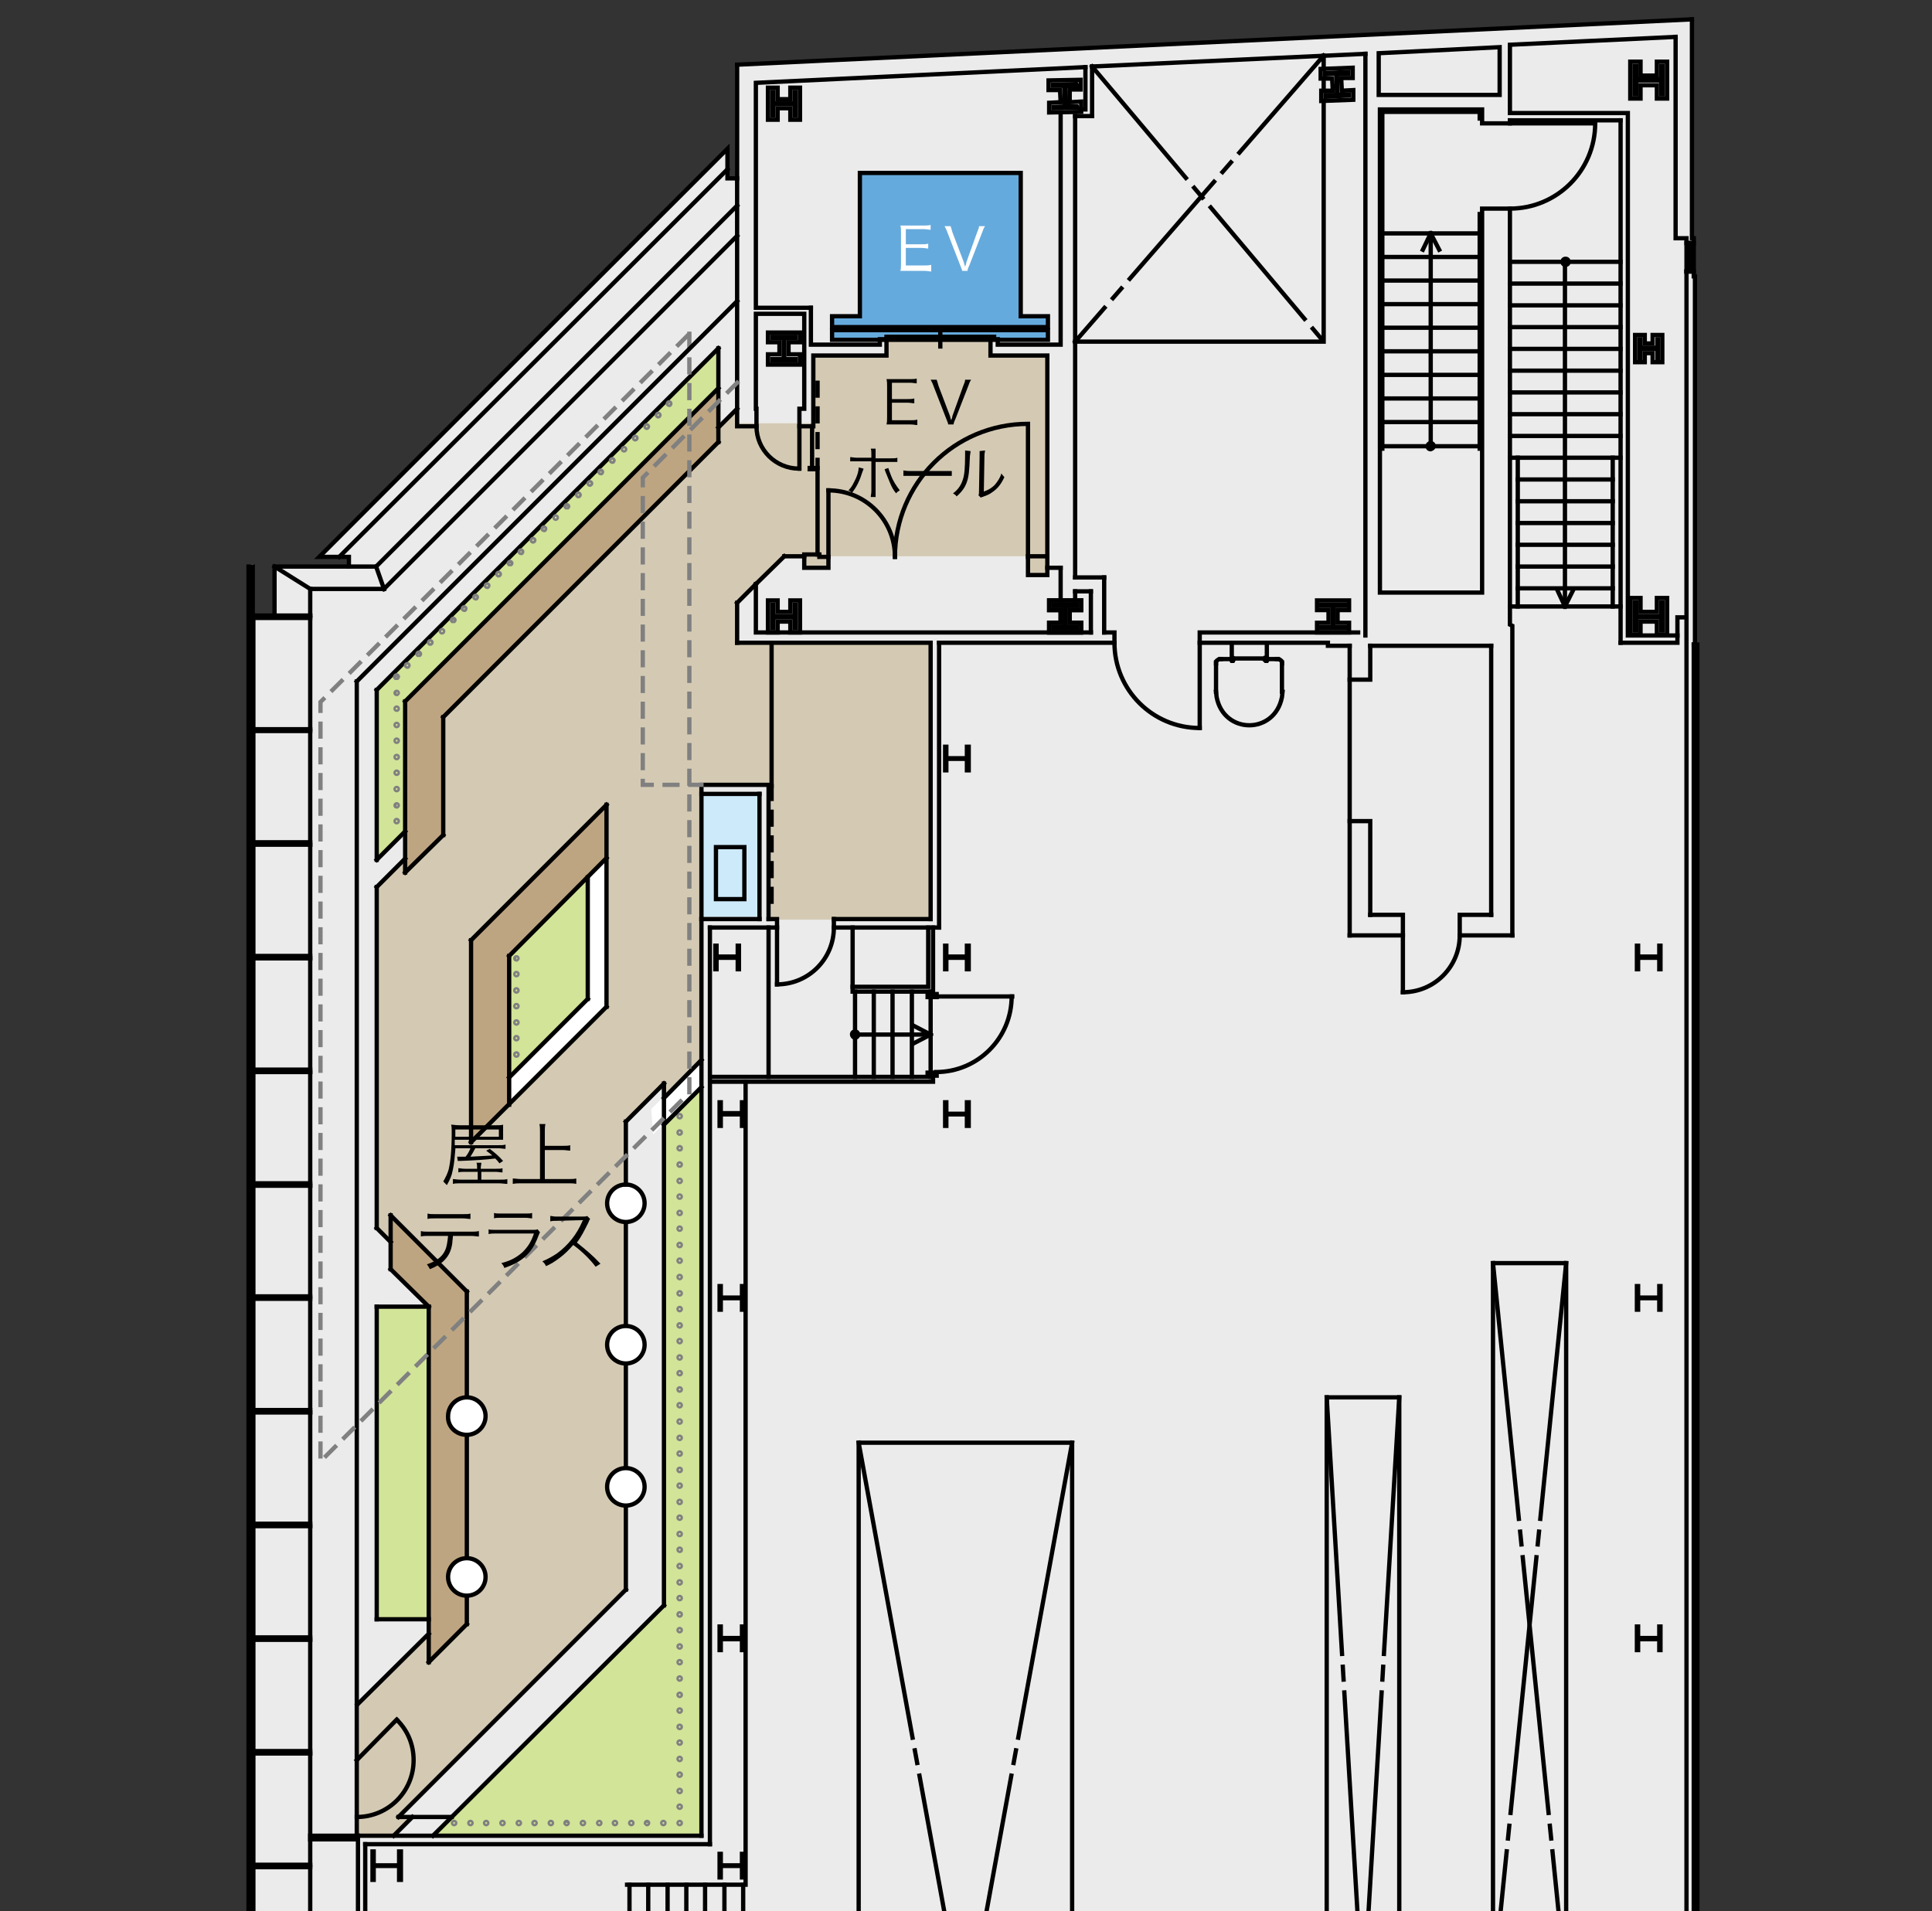 <?xml version="1.0" encoding="utf-8"?>
<!-- Generator: Adobe Illustrator 25.0.0, SVG Export Plug-In . SVG Version: 6.00 Build 0)  -->
<svg version="1.1" id="レイヤー_1" xmlns="http://www.w3.org/2000/svg" xmlns:xlink="http://www.w3.org/1999/xlink" x="0px"
	 y="0px" viewBox="0 0 319.5 316.1" style="enable-background:new 0 0 319.5 316.1;" xml:space="preserve">
<rect x="0" y="0" width="319.5" height="316.1" fill="#333333" stroke="none"/>
<style type="text/css">
	.st0{clip-path:url(#SVGID_1_);}
	.st1{fill:#EBEBEB;}
	.st2{fill:#D4CAB4;}
	.st3{fill:#D2E498;}
	.st4{fill:#CDEAFB;}
	.st5{fill:#BEA581;}
	.st6{fill:#FFFFFF;}
	.st7{fill:#65AADD;}
	.st8{fill:none;stroke:#000000;stroke-width:0.709;stroke-linecap:square;stroke-miterlimit:10;}
	
		.st9{fill:none;stroke:#000000;stroke-width:0.709;stroke-linecap:square;stroke-miterlimit:10;stroke-dasharray:21.255,2.126,2.126,2.126;}
	
		.st10{fill:none;stroke:#000000;stroke-width:0.709;stroke-linecap:square;stroke-miterlimit:10;stroke-dasharray:24.089,2.126,2.126,2.126;}
	
		.st11{fill:none;stroke:#000000;stroke-width:0.709;stroke-linecap:square;stroke-miterlimit:10;stroke-dasharray:49.594,2.126,2.126,2.126;}
	
		.st12{fill:none;stroke:#000000;stroke-width:0.709;stroke-linecap:square;stroke-miterlimit:10;stroke-dasharray:42.509,2.126,2.126,2.126;}
	.st13{fill:#FFFFFF;stroke:#000000;stroke-width:0.709;stroke-linecap:square;stroke-miterlimit:10;}
	.st14{fill:none;stroke:#808080;stroke-width:0.709;stroke-linecap:square;stroke-miterlimit:10;}
	.st15{fill:none;stroke:#808080;stroke-width:0.709;stroke-linecap:square;stroke-miterlimit:10;stroke-dasharray:2.126;}
	.st16{fill:none;stroke:#000000;stroke-width:0.709;stroke-linecap:square;stroke-miterlimit:10;stroke-dasharray:2.126;}
</style>
<g>
	<defs>
		<rect id="SVGID_3_" x="6.5" y="-3.7" width="292.7" height="319.8"/>
	</defs>
	<clipPath id="SVGID_1_">
		<use xlink:href="#SVGID_3_"  style="overflow:visible;"/>
	</clipPath>
	<g class="st0">
		<polygon class="st1" points="121.6,29.6 121.6,10.8 279.5,3 279.5,38.7 280.2,39.8 280.4,106.3 280.8,107.2 280.8,322.3 
			280.2,380.2 246,380.6 246,447.8 47.7,447.8 47.7,440 42.1,439.8 41.9,448.3 40.8,448 41,93.5 41.9,93.3 41.9,101.8 45.3,101.8 
			45.3,93.5 57.7,93.8 57.4,92 52.7,92 120.3,24.4 120.1,29.6 		"/>
		<rect x="127.5" y="106.3" class="st2" width="26.6" height="45.8"/>
		<rect x="62.2" y="216.2" class="st3" width="8.6" height="51.4"/>
		<polygon class="st3" points="62.3,142 66.9,138 67.2,116.4 118.8,64.3 118.8,57.7 62.3,114.1 		"/>
		<polygon class="st3" points="71.5,303.6 110.1,265 109.8,185.3 116.2,179.2 115.9,303.3 		"/>
		<rect x="116.1" y="131.3" class="st4" width="9.3" height="20.3"/>
		<polygon class="st2" points="138.2,70 121.8,70 121.8,67.8 119,70.6 119,72.8 73.2,118.6 73.2,138.2 66.9,144.3 66.9,142.6 
			62.4,146.9 62.4,203 64.5,205.8 64.5,201.1 77.3,213.8 77.3,268.7 70.8,275.2 70.8,270.7 59.4,282.1 59.1,303.3 65.2,303.3 
			68.2,300.5 65.8,300.2 103.4,263.1 103.4,185.5 109.9,179.3 109.7,186.2 116.2,179.2 116.2,129.8 127.8,129.8 127.8,106.3 
			121.8,106.3 121.8,99.3 130,91.8 137.8,91.8 		"/>
		<path class="st5" d="M78,155.3v33.5l6.4-6.4v-24.7l16-16v-8.8C100.4,132.9,77.8,155.1,78,155.3z"/>
		<polygon class="st3" points="84.3,157.7 84.3,178.4 97.3,165.3 97.3,144.8 		"/>
		<polygon class="st6" points="97.3,144.8 100.4,141.7 100.4,166.4 84.3,182.4 84.3,178.4 97.3,165.3 		"/>
		<polygon class="st5" points="67.2,115.7 67.2,144.4 73.3,137.8 73.3,118.5 118.8,73.1 118.8,64.3 		"/>
		<polygon class="st5" points="64.5,201.3 64.5,209.8 70.8,216.2 70.8,274.7 77.3,268.5 77.2,213.4 		"/>
		<polygon class="st6" points="115.9,175.5 107.7,183.4 108,187.6 116.2,179.7 		"/>
		<path class="st7" d="M137.6,52.3v3.9h35.8v-3.9h-4.5V28.6h-26.7v23.5C142.1,52.2,137.7,52.4,137.6,52.3z"/>
		<polygon class="st2" points="173.2,89.6 173.2,58.7 163.9,58.7 163.9,56.1 146.6,56.1 146.6,58.5 134.4,58.5 135,89.2 133.1,89.2 
			133.1,94 137.1,94 137.1,92 169.9,92 169.9,95.1 173.2,95.1 173.2,89.6 		"/>
		<g>
			<line class="st8" x1="245.5" y1="380.5" x2="279.9" y2="380.5"/>
		</g>
		<g>
			<line class="st8" x1="279.8" y1="3.2" x2="121.9" y2="10.7"/>
		</g>
		<line class="st8" x1="244.7" y1="18.5" x2="244.7" y2="19.6"/>
		<polygon class="st8" points="275.7,16.3 274,16.3 274,14.1 271.3,14.1 271.3,16.3 269.6,16.3 269.6,10.2 271.3,10.2 271.3,12.5 
			274,12.5 274,10.2 275.7,10.2 		"/>
		<polygon class="st8" points="275.7,105 274,105 274,102.8 271.3,102.8 271.3,105 269.6,105 269.6,98.9 271.3,98.9 271.3,101.2 
			274,101.2 274,98.9 275.7,98.9 		"/>
		<line class="st8" x1="278.7" y1="379.4" x2="237.2" y2="379.4"/>
		<line class="st8" x1="121.9" y1="106.3" x2="153.9" y2="106.3"/>
		<polyline class="st8" points="155.3,106.3 184.3,106.3 184.3,104.6 182.6,104.6 		"/>
		<polyline class="st8" points="180.4,104.6 125,104.6 125,96.6 		"/>
		<polyline class="st8" points="277.1,6.1 277.1,39.4 278.9,39.4 278.9,40.2 280.1,40.2 280.1,39.4 279.8,39.4 279.8,3.2 		"/>
		<line class="st8" x1="180.6" y1="11" x2="225.8" y2="8.9"/>
		<line class="st8" x1="268" y1="106.3" x2="268" y2="19.9"/>
		<line class="st8" x1="268" y1="19.9" x2="249.7" y2="19.9"/>
		<line class="st8" x1="228.6" y1="18.5" x2="228.6" y2="74.2"/>
		<line class="st8" x1="244.7" y1="74.2" x2="244.7" y2="35.4"/>
		<line class="st8" x1="228.6" y1="18.5" x2="244.7" y2="18.5"/>
		<polyline class="st8" points="134.1,50.9 134.1,57 145.5,57 145.5,56.1 146.6,56.1 146.6,58.8 134.5,58.8 134.5,70.5 132.2,70.5 
			132.2,67.6 133,67.6 133,51.9 125,51.9 125,67.6 125.1,67.6 125.1,70.5 121.9,70.5 121.9,10.7 		"/>
		<polyline class="st8" points="134.1,50.9 125,50.9 125,13.7 179.5,11.1 		"/>
		<line class="st8" x1="180.4" y1="104.6" x2="180.4" y2="97.8"/>
		<line class="st8" x1="180.4" y1="97.8" x2="177.8" y2="97.8"/>
		<line class="st8" x1="180.6" y1="19.2" x2="180.6" y2="11"/>
		<line class="st8" x1="180.6" y1="19.2" x2="177.8" y2="19.2"/>
		<path class="st8" d="M275,104.3h-0.3v-2c0-0.1-0.1-0.2-0.2-0.2h-3.7c-0.1,0-0.2,0.1-0.2,0.2v2h-0.3v-4.7h0.3v2.1
			c0,0.1,0.1,0.2,0.2,0.2h3.7c0.1,0,0.2-0.1,0.2-0.2v-2.1h0.3V104.3z"/>
		<path class="st8" d="M243.1,437.7v0.3h-2c-0.1,0-0.2,0.1-0.2,0.2v3.7c0,0.1,0.1,0.2,0.2,0.2h2v0.3h-4.7V442h2.1
			c0.1,0,0.2-0.1,0.2-0.2v-3.7c0-0.1-0.1-0.2-0.2-0.2h-2.1v-0.3H243.1z"/>
		<path class="st8" d="M275,15.6h-0.3v-2.1c0-0.1-0.1-0.2-0.2-0.2h-3.7c-0.1,0-0.2,0.1-0.2,0.2v2.1h-0.3v-4.7h0.3v2
			c0,0.1,0.1,0.2,0.2,0.2h3.7c0.1,0,0.2-0.1,0.2-0.2v-2h0.3V15.6z"/>
		<polygon class="st8" points="221.1,15.7 219.2,15.7 219.2,16 223.1,15.8 223.1,15.6 221.2,15.7 221.1,12.2 223,12.2 223,11.9 
			219.1,12.1 219.1,12.3 221,12.2 		"/>
		<polygon class="st8" points="220.4,15 218.5,15 218.5,16.7 223.8,16.5 223.8,14.9 221.9,15 221.8,12.9 223.7,12.9 223.7,11.2 
			218.4,11.4 218.4,13 220.3,13 		"/>
		<polygon class="st8" points="274.1,57.5 271.3,57.5 271.3,56.1 271.1,56.1 271.1,59.2 271.3,59.2 271.3,57.7 274.1,57.7 
			274.1,59.2 274.2,59.2 274.2,56.1 274.1,56.1 		"/>
		<polygon class="st8" points="273.3,56.8 272,56.8 272,55.4 270.4,55.4 270.4,59.9 272,59.9 272,58.4 273.3,58.4 273.3,59.9 
			274.9,59.9 274.9,55.4 273.3,55.4 		"/>
		<polyline class="st8" points="268,106.3 277.4,106.3 277.4,105.1 269.2,105.1 269.2,18.7 249.7,18.7 249.7,7.4 277.1,6.1 		"/>
		<line class="st8" x1="278.9" y1="379.4" x2="278.9" y2="323.8"/>
		<line class="st8" x1="278.9" y1="322.6" x2="278.9" y2="44.9"/>
		<polyline class="st8" points="280.1,380.5 280.1,106.6 280.3,106.6 280.3,45.7 280.1,45.7 280.1,44.9 278.9,44.9 		"/>
		<polygon class="st8" points="274.4,160.3 274.6,160.3 274.6,156.4 274.4,156.4 274.4,158.2 270.9,158.2 270.9,156.4 270.7,156.4 
			270.7,160.3 270.9,160.3 270.9,158.4 274.4,158.4 		"/>
		<polygon class="st8" points="274.6,212.7 274.4,212.7 274.4,214.6 270.9,214.6 270.9,212.7 270.7,212.7 270.7,216.6 270.9,216.6 
			270.9,214.7 274.4,214.7 274.4,216.6 274.6,216.6 		"/>
		<polygon class="st8" points="274.4,269 274.4,270.9 270.9,270.9 270.9,269 270.7,269 270.7,272.9 270.9,272.9 270.9,271.1 
			274.4,271.1 274.4,272.9 274.6,272.9 274.6,269 		"/>
		<polygon class="st8" points="248,7.8 248,15.7 228,15.7 228,8.8 		"/>
		<polyline class="st8" points="223.2,106.8 219.6,106.8 219.6,106.3 198.4,106.3 198.4,104.6 224.6,104.6 		"/>
		<line class="st8" x1="226.6" y1="106.8" x2="246.6" y2="106.8"/>
		<polyline class="st8" points="226.6,151.3 232,151.3 232,154.7 223.2,154.7 		"/>
		<polyline class="st8" points="246.6,151.3 241.4,151.3 241.4,154.7 250.1,154.7 		"/>
		<line class="st8" x1="246.6" y1="151.3" x2="246.6" y2="106.8"/>
		<polyline class="st8" points="250.1,154.7 250.1,103.5 249.7,103.3 249.7,34.5 245.1,34.5 245.1,98 228.2,98 228.2,18.1 
			245.1,18.1 245.1,20.4 249.7,20.4 249.7,19.9 		"/>
		<polyline class="st8" points="226.6,151.3 226.6,135.8 223.2,135.8 223.2,154.7 		"/>
		<polyline class="st8" points="223.2,106.8 223.2,112.4 226.6,112.4 226.6,106.8 		"/>
		<line class="st8" x1="182.6" y1="104.6" x2="182.6" y2="95.5"/>
		<line class="st8" x1="182.6" y1="95.5" x2="177.8" y2="95.5"/>
		<polygon class="st8" points="176.1,17.6 174.2,17.7 174.2,17.9 178.2,17.8 178.1,17.6 176.3,17.6 176.2,14.2 178.1,14.1 178,13.9 
			174.1,14 174.1,14.2 176,14.2 		"/>
		<polygon class="st8" points="175.4,16.9 173.5,17 173.5,18.6 178.8,18.5 178.8,16.8 176.9,16.9 176.9,14.8 178.7,14.8 178.7,13.2 
			173.4,13.3 173.4,14.9 175.3,14.9 		"/>
		<line class="st8" x1="177.8" y1="19.2" x2="177.8" y2="95.5"/>
		<line class="st8" x1="177.8" y1="97.8" x2="177.8" y2="99.3"/>
		<polyline class="st8" points="175.4,18.6 175.4,57 165,57 165,56.1 163.8,56.1 163.8,58.8 173.2,58.8 173.2,92 		"/>
		<line class="st8" x1="175.4" y1="93.9" x2="175.4" y2="99.3"/>
		<polyline class="st8" points="179.5,11.1 179.5,18.1 178.8,18.1 		"/>
		<line class="st8" x1="225.8" y1="105.1" x2="225.8" y2="8.9"/>
		<polyline class="st8" points="278.9,323.8 269.2,323.8 269.2,372.3 237.2,372.3 		"/>
		<line class="st8" x1="236.1" y1="371.1" x2="268" y2="371.1"/>
		<polyline class="st8" points="278.9,322.6 268,322.6 268,371.1 		"/>
		<line class="st8" x1="237.2" y1="372.3" x2="237.2" y2="379.4"/>
		<line class="st8" x1="236.1" y1="371.1" x2="236.1" y2="380.5"/>
		<polygon class="st8" points="274.4,325.4 274.4,327.3 270.9,327.3 270.9,325.4 270.7,325.4 270.7,329.3 270.9,329.3 270.9,327.4 
			274.4,327.4 274.4,329.3 274.6,329.3 274.6,325.4 		"/>
		<polygon class="st8" points="238.8,373.9 238.8,374.1 240.7,374.1 240.7,377.6 238.8,377.6 238.8,377.8 242.7,377.8 242.7,377.6 
			240.9,377.6 240.9,374.1 242.7,374.1 242.7,373.9 		"/>
		<polygon class="st8" points="274.6,373.9 274.4,373.9 274.4,375.8 270.9,375.8 270.9,373.9 270.7,373.9 270.7,377.8 270.9,377.8 
			270.9,375.9 274.4,375.9 274.4,377.8 274.6,377.8 		"/>
		<polygon class="st8" points="197.2,437.6 197.2,437.9 199.4,437.9 199.4,442.1 197.2,442.1 197.2,442.3 201.8,442.3 201.8,442.1 
			199.6,442.1 199.6,437.9 201.8,437.9 201.8,437.6 		"/>
		<polygon class="st8" points="158.1,437.9 158.1,442.1 155.9,442.1 155.9,442.3 160.6,442.3 160.6,442.1 158.3,442.1 158.3,437.9 
			160.6,437.9 160.6,437.6 155.9,437.6 155.9,437.9 		"/>
		<line class="st8" x1="236.1" y1="380.5" x2="244.3" y2="380.5"/>
		<polygon class="st8" points="66.3,437.6 66,437.6 66,439.9 61.8,439.9 61.8,437.6 61.6,437.6 61.6,442.3 61.8,442.3 61.8,440.1 
			66,440.1 66,442.3 66.3,442.3 		"/>
		<polygon class="st8" points="107.7,437.6 107.7,437.9 110,437.9 110,442.1 107.7,442.1 107.7,442.3 112.4,442.3 112.4,442.1 
			110.2,442.1 110.2,437.9 112.4,437.9 112.4,437.6 		"/>
		<polygon class="st8" points="66.3,381.3 66,381.3 66,383.6 61.8,383.6 61.8,381.3 61.6,381.3 61.6,386 61.8,386 61.8,383.7 
			66,383.7 66,386 66.3,386 		"/>
		<polygon class="st8" points="66.3,325 66,325 66,327.2 61.8,327.2 61.8,325 61.6,325 61.6,329.7 61.8,329.7 61.8,327.4 66,327.4 
			66,329.7 66.3,329.7 		"/>
		<polygon class="st8" points="66.3,306.2 66,306.2 66,308.5 61.8,308.5 61.8,306.2 61.6,306.2 61.6,310.9 61.8,310.9 61.8,308.6 
			66,308.6 66,310.9 66.3,310.9 		"/>
		<line class="st8" x1="59.2" y1="303.6" x2="116" y2="303.6"/>
		<line class="st8" x1="60.4" y1="305" x2="117.4" y2="305"/>
		<line class="st8" x1="59.2" y1="303.6" x2="59.2" y2="447.2"/>
		<line class="st8" x1="60.4" y1="305" x2="60.4" y2="446"/>
		<line class="st8" x1="116" y1="303.6" x2="116" y2="152"/>
		<line class="st8" x1="117.4" y1="305" x2="117.4" y2="153.4"/>
		<polygon class="st8" points="119.2,329.3 119.2,327.4 122.7,327.4 122.7,329.3 122.9,329.3 122.9,325.4 122.7,325.4 122.7,327.3 
			119.2,327.3 119.2,325.4 119,325.4 119,329.3 		"/>
		<polygon class="st8" points="119.2,310.5 119.2,308.6 122.7,308.6 122.7,310.5 122.9,310.5 122.9,306.6 122.7,306.6 122.7,308.5 
			119.2,308.5 119.2,306.6 119,306.6 119,310.5 		"/>
		<polygon class="st8" points="119.2,216.6 119.2,214.7 122.7,214.7 122.7,216.6 122.9,216.6 122.9,212.7 122.7,212.7 122.7,214.6 
			119.2,214.6 119.2,212.7 119,212.7 119,216.6 		"/>
		<polygon class="st8" points="119.2,272.9 119.2,271.1 122.7,271.1 122.7,272.9 122.9,272.9 122.9,269 122.7,269 122.7,270.9 
			119.2,270.9 119.2,269 119,269 119,272.9 		"/>
		<polygon class="st8" points="119.2,186.2 119.2,184.3 122.7,184.3 122.7,186.2 122.9,186.2 122.9,182.3 122.7,182.3 122.7,184.1 
			119.2,184.1 119.2,182.3 119,182.3 119,186.2 		"/>
		<polygon class="st8" points="118.5,160.3 118.5,158.4 122,158.4 122,160.3 122.2,160.3 122.2,156.4 122,156.4 122,158.2 
			118.5,158.2 118.5,156.4 118.3,156.4 118.3,160.3 		"/>
		<line class="st8" x1="245.5" y1="447.2" x2="59.2" y2="447.2"/>
		<line class="st8" x1="244.3" y1="446" x2="60.4" y2="446"/>
		<polyline class="st8" points="245.5,447.2 245.5,380.5 280.1,380.5 		"/>
		<path class="st8" d="M278.9,379.4"/>
		<line class="st8" x1="244.3" y1="446" x2="244.3" y2="380.5"/>
		<line class="st8" x1="62.3" y1="114.1" x2="118.8" y2="57.6"/>
		<line class="st8" x1="67" y1="116" x2="118.8" y2="64.2"/>
		<line class="st8" x1="73.3" y1="118.6" x2="118.8" y2="73.1"/>
		<line class="st8" x1="77.9" y1="155.5" x2="100.3" y2="133.1"/>
		<line class="st8" x1="84.2" y1="158.1" x2="100.3" y2="141.9"/>
		<line class="st8" x1="62.3" y1="114.1" x2="62.3" y2="142.2"/>
		<line class="st8" x1="67" y1="116" x2="67" y2="144.3"/>
		<line class="st8" x1="73.3" y1="118.6" x2="73.3" y2="138.1"/>
		<line class="st8" x1="77.9" y1="188.9" x2="77.9" y2="155.5"/>
		<line class="st8" x1="84.2" y1="158.1" x2="84.2" y2="182.7"/>
		<line class="st8" x1="100.3" y1="166.5" x2="77.9" y2="188.9"/>
		<line class="st8" x1="97.2" y1="165.2" x2="84.2" y2="178.2"/>
		<line class="st8" x1="100.3" y1="166.5" x2="100.3" y2="133.1"/>
		<line class="st8" x1="97.2" y1="165.2" x2="97.2" y2="145.1"/>
		<line class="st8" x1="67" y1="144.3" x2="73.3" y2="138.1"/>
		<line class="st8" x1="62.3" y1="146.7" x2="67" y2="142"/>
		<line class="st8" x1="62.3" y1="142.2" x2="67" y2="137.5"/>
		<line class="st8" x1="116" y1="152" x2="125.6" y2="152"/>
		<polyline class="st8" points="117.4,153.4 128.5,153.4 128.5,152 127.1,152 		"/>
		<line class="st8" x1="125.6" y1="152" x2="125.6" y2="131.3"/>
		<polyline class="st8" points="125.6,131.3 116,131.3 116,129.8 127.1,129.8 127.1,152 		"/>
		<line class="st8" x1="137.9" y1="152" x2="153.9" y2="152"/>
		<polyline class="st8" points="155.3,153.4 137.9,153.4 137.9,152 		"/>
		<line class="st8" x1="153.9" y1="152" x2="153.9" y2="106.3"/>
		<line class="st8" x1="155.3" y1="153.4" x2="155.3" y2="106.3"/>
		<polygon class="st8" points="129.6,59.4 127.7,59.4 127.7,59.6 131.6,59.6 131.6,59.4 129.7,59.4 129.7,55.9 131.6,55.9 
			131.6,55.7 127.7,55.7 127.7,55.9 129.6,55.9 		"/>
		<polygon class="st8" points="128.9,58.6 127,58.6 127,60.3 132.3,60.3 132.3,58.6 130.4,58.6 130.4,56.6 132.3,56.6 132.3,55 
			127,55 127,56.6 128.9,56.6 		"/>
		<polygon class="st8" points="156.5,160.3 156.5,158.4 159.9,158.4 159.9,160.3 160.2,160.3 160.2,156.4 159.9,156.4 159.9,158.2 
			156.5,158.2 156.5,156.4 156.3,156.4 156.3,160.3 		"/>
		<polygon class="st8" points="156.5,186.2 156.5,184.3 159.9,184.3 159.9,186.2 160.2,186.2 160.2,182.3 159.9,182.3 159.9,184.2 
			156.5,184.2 156.5,182.3 156.3,182.3 156.3,186.2 		"/>
		<line class="st8" x1="121.9" y1="106.3" x2="121.9" y2="99.7"/>
		<line class="st8" x1="121.9" y1="99.7" x2="125" y2="96.6"/>
		<polygon class="st8" points="131.4,103.9 131.6,103.9 131.6,100 131.4,100 131.4,101.9 127.9,101.9 127.9,100 127.7,100 
			127.7,103.9 127.9,103.9 127.9,102.1 131.4,102.1 		"/>
		<polygon class="st8" points="130.7,104.6 132.3,104.6 132.3,99.3 130.7,99.3 130.7,101.2 128.6,101.2 128.6,99.3 127,99.3 
			127,104.6 128.6,104.6 128.6,102.8 130.7,102.8 		"/>
		<polygon class="st8" points="176.1,103.7 174.2,103.7 174.2,103.9 178.1,103.9 178.1,103.7 176.2,103.7 176.2,100.2 178.1,100.2 
			178.1,100 174.2,100 174.2,100.2 176.1,100.2 		"/>
		<polygon class="st8" points="175.4,103 173.5,103 173.5,104.6 178.8,104.6 178.8,103 176.9,103 176.9,100.9 178.8,100.9 
			178.8,99.3 173.5,99.3 173.5,100.9 175.4,100.9 		"/>
		<polygon class="st8" points="135.5,92.1 135.5,91.7 133,91.7 133,93.9 137,93.9 137,92.1 		"/>
		<line class="st8" x1="173.2" y1="93.9" x2="175.4" y2="93.9"/>
		<polygon class="st8" points="127.7,19.1 127.9,19.1 127.9,17.2 131.4,17.2 131.4,19.1 131.6,19.1 131.6,15.2 131.4,15.2 
			131.4,17.1 127.9,17.1 127.9,15.2 127.7,15.2 		"/>
		<polygon class="st8" points="127,19.8 128.6,19.8 128.6,17.9 130.7,17.9 130.7,19.8 132.3,19.8 132.3,14.5 130.7,14.5 130.7,16.4 
			128.6,16.4 128.6,14.5 127,14.5 		"/>
		<polygon class="st8" points="156.5,127.4 156.5,125.5 159.9,125.5 159.9,127.4 160.2,127.4 160.2,123.5 159.9,123.5 159.9,125.4 
			156.5,125.4 156.5,123.5 156.3,123.5 156.3,127.4 		"/>
		<g>
			<line class="st8" x1="164.4" y1="55.7" x2="146.6" y2="55.7"/>
			<line class="st8" x1="155.5" y1="54.2" x2="155.5" y2="57.3"/>
		</g>
		<polygon class="st8" points="168.8,52.3 168.8,28.6 142.2,28.6 142.2,52.3 137.6,52.3 137.6,54.1 173.3,54.1 173.3,52.3 		"/>
		<g>
			<line class="st8" x1="132.2" y1="70.5" x2="132.2" y2="77.5"/>
			<path class="st8" d="M125.1,70.5c0,3.9,3.2,7,7,7"/>
		</g>
		<g>
			<line class="st8" x1="198.4" y1="106.3" x2="198.4" y2="120.4"/>
			<path class="st8" d="M184.3,106.3c0,7.8,6.3,14.1,14.1,14.1"/>
		</g>
		<g>
			<g>
				<line class="st8" x1="170" y1="92.1" x2="170" y2="70.2"/>
				<path class="st8" d="M148,92.1c0-12.1,9.8-22,22-22"/>
			</g>
			<g>
				<line class="st8" x1="137" y1="92.1" x2="137" y2="81.1"/>
				<path class="st8" d="M148,92.1c0-6.1-4.9-11-11-11"/>
			</g>
		</g>
		<g>
			<line class="st8" x1="232" y1="154.7" x2="232" y2="164.1"/>
			<path class="st8" d="M241.4,154.7c0,5.2-4.2,9.4-9.4,9.4"/>
		</g>
		<g>
			<line class="st8" x1="128.5" y1="153.4" x2="128.5" y2="162.8"/>
			<path class="st8" d="M137.9,153.4c0,5.2-4.2,9.4-9.4,9.4"/>
		</g>
		<g>
			<line class="st8" x1="59" y1="291.1" x2="65.6" y2="284.4"/>
			<path class="st8" d="M59,300.5c5.2,0,9.4-4.2,9.4-9.4c0-2.6-1-4.9-2.7-6.6"/>
		</g>
		<g>
			<rect x="278.9" y="40.2" class="st8" width="1.2" height="4.7"/>
			<g>
				<line class="st8" x1="279.5" y1="40.2" x2="279.5" y2="44.9"/>
			</g>
		</g>
		<g>
			<line class="st8" x1="244.7" y1="69.8" x2="228.6" y2="69.8"/>
			<line class="st8" x1="244.7" y1="73.8" x2="228.6" y2="73.8"/>
			<line class="st8" x1="228.6" y1="65.9" x2="244.7" y2="65.9"/>
			<line class="st8" x1="228.6" y1="62" x2="244.7" y2="62"/>
			<line class="st8" x1="228.6" y1="58.1" x2="244.7" y2="58.1"/>
			<line class="st8" x1="228.6" y1="54.2" x2="244.7" y2="54.2"/>
			<line class="st8" x1="228.6" y1="50.3" x2="244.7" y2="50.3"/>
			<line class="st8" x1="228.6" y1="46.4" x2="244.7" y2="46.4"/>
			<line class="st8" x1="244.7" y1="42.5" x2="228.6" y2="42.5"/>
			<line class="st8" x1="244.7" y1="38.6" x2="228.6" y2="38.6"/>
		</g>
		<polyline class="st8" points="57.7,93.7 57.7,92.1 52.8,92.1 120.3,24.6 120.3,29.5 121.9,29.5 		"/>
		<line class="st8" x1="120.3" y1="28" x2="56.1" y2="92.1"/>
		<rect x="137.6" y="54.6" class="st8" width="35.7" height="1.6"/>
		<g>
			<g>
				<line class="st8" x1="236.6" y1="73.8" x2="236.6" y2="38.6"/>
			</g>
			<g>
				<path class="st8" d="M237.1,73.8c0-0.3-0.2-0.5-0.5-0.5c-0.3,0-0.5,0.2-0.5,0.5c0,0.3,0.2,0.5,0.5,0.5
					C236.9,74.2,237.1,74,237.1,73.8L237.1,73.8z"/>
			</g>
			<g>
				<line class="st8" x1="235.3" y1="41.3" x2="236.6" y2="38.6"/>
			</g>
			<g>
				<line class="st8" x1="238" y1="41.3" x2="236.6" y2="38.6"/>
			</g>
		</g>
		<g>
			<g>
				<line class="st8" x1="258.8" y1="43.3" x2="258.8" y2="100.3"/>
			</g>
			<g>
				<path class="st8" d="M258.4,43.3c0,0.3,0.2,0.5,0.5,0.5c0.3,0,0.5-0.2,0.5-0.5c0-0.3-0.2-0.5-0.5-0.5
					C258.6,42.8,258.4,43,258.4,43.3L258.4,43.3z"/>
			</g>
			<g>
				<line class="st8" x1="260.2" y1="97.5" x2="258.8" y2="100.3"/>
			</g>
			<g>
				<line class="st8" x1="257.5" y1="97.5" x2="258.8" y2="100.3"/>
			</g>
		</g>
		<polyline class="st8" points="177.8,56.5 218.9,56.5 218.9,16.7 		"/>
		<line class="st8" x1="218.9" y1="15" x2="218.9" y2="13"/>
		<line class="st8" x1="218.9" y1="11.4" x2="218.9" y2="9.2"/>
		<g>
			<line class="st8" x1="249.7" y1="20.4" x2="263.7" y2="20.4"/>
			<path class="st8" d="M249.7,34.5c7.8,0,14.1-6.3,14.1-14.1"/>
		</g>
		<g>
			<line class="st8" x1="249.7" y1="43.3" x2="268" y2="43.3"/>
			<line class="st8" x1="249.7" y1="46.9" x2="268" y2="46.9"/>
			<line class="st8" x1="249.7" y1="50.5" x2="268" y2="50.5"/>
			<line class="st8" x1="249.7" y1="54.1" x2="268" y2="54.1"/>
			<line class="st8" x1="249.7" y1="57.7" x2="268" y2="57.7"/>
			<line class="st8" x1="249.7" y1="61.3" x2="268" y2="61.3"/>
			<line class="st8" x1="249.7" y1="64.9" x2="268" y2="64.9"/>
			<line class="st8" x1="249.7" y1="68.5" x2="268" y2="68.5"/>
			<line class="st8" x1="249.7" y1="72.1" x2="268" y2="72.1"/>
			<line class="st8" x1="249.7" y1="75.7" x2="268" y2="75.7"/>
		</g>
		<g>
			<line class="st8" x1="251" y1="79.3" x2="266.7" y2="79.3"/>
			<line class="st8" x1="251" y1="82.9" x2="266.7" y2="82.9"/>
			<line class="st8" x1="251" y1="97.3" x2="266.7" y2="97.3"/>
			<line class="st8" x1="251" y1="93.7" x2="266.7" y2="93.7"/>
			<line class="st8" x1="251" y1="90.1" x2="266.7" y2="90.1"/>
			<line class="st8" x1="251" y1="86.5" x2="266.7" y2="86.5"/>
		</g>
		<g>
			<line class="st8" x1="251" y1="75.7" x2="251" y2="100.3"/>
			<line class="st8" x1="266.7" y1="100.3" x2="266.7" y2="75.7"/>
		</g>
		<line class="st8" x1="249.7" y1="100.3" x2="268" y2="100.3"/>
		<polyline class="st8" points="278.7,102.1 277.4,102.1 277.4,105.1 		"/>
		<polyline class="st8" points="103.7,311.7 123.3,311.7 123.3,178.9 		"/>
		<polyline class="st8" points="117.6,178.9 154.3,178.9 154.3,178.1 117.6,178.1 		"/>
		<polyline class="st8" points="235,370 235,373.9 236.1,373.9 236.1,431.9 231.4,431.9 231.4,231.1 219.4,231.1 219.4,431.9 
			177.3,431.9 177.3,238.6 142,238.6 142,431.9 123.3,431.9 123.3,324.2 103.7,324.2 		"/>
		<polyline class="st8" points="268,328.6 259,328.6 259,208.9 246.9,208.9 246.9,328.6 235.5,328.6 235.5,370 		"/>
		<line class="st8" x1="223.2" y1="112.4" x2="223.2" y2="135.8"/>
		<g>
			<g>
				<path class="st8" d="M201.1,114.4l0.1,0.9c1.2,6.2,9.6,6.2,10.8,0l0.1-0.9"/>
				<polygon class="st8" points="209.6,109.1 209.6,108.9 209.4,108.8 209.2,108.8 209.1,109 209.1,109.1 209.3,109.3 209.5,109.3 
									"/>
				<polyline class="st8" points="201.9,109 201.6,109 201.3,109.2 201.1,109.4 201.1,109.7 				"/>
				<line class="st8" x1="201.1" y1="109.7" x2="201.1" y2="114.4"/>
				<line class="st8" x1="204" y1="108.9" x2="209.1" y2="108.9"/>
				<line class="st8" x1="201.9" y1="109" x2="203.6" y2="109"/>
				<polygon class="st8" points="203.6,109.1 203.7,109.3 203.9,109.3 204,109.1 204.1,109 203.9,108.8 203.7,108.8 203.6,108.9 
									"/>
				<polyline class="st8" points="212,109.7 212,109.4 211.8,109.2 211.5,109 211.2,109 				"/>
				<line class="st8" x1="212" y1="109.7" x2="212" y2="114.4"/>
				<line class="st8" x1="209.6" y1="109" x2="211.2" y2="109"/>
			</g>
			<line class="st8" x1="203.7" y1="106.3" x2="203.7" y2="108.8"/>
			<line class="st8" x1="209.5" y1="106.3" x2="209.5" y2="108.8"/>
		</g>
		<g>
			<polygon class="st8" points="218.5,103.7 218.5,103.9 222.4,103.9 222.4,103.7 220.5,103.7 220.5,100.2 222.4,100.2 222.4,100 
				218.5,100 218.5,100.2 220.4,100.2 220.4,103.7 			"/>
			<polygon class="st8" points="217.8,103 217.8,104.6 223.1,104.6 223.1,103 221.2,103 221.2,100.9 223.1,100.9 223.1,99.3 
				217.8,99.3 217.8,100.9 219.7,100.9 219.7,103 			"/>
		</g>
		<g>
			<polygon class="st8" points="174.2,103.7 174.2,103.9 178.1,103.9 178.1,103.7 176.2,103.7 176.2,100.2 178.1,100.2 178.1,100 
				174.2,100 174.2,100.2 176.1,100.2 176.1,103.7 			"/>
			<polygon class="st8" points="173.5,103 173.5,104.6 178.8,104.6 178.8,103 176.9,103 176.9,100.9 178.8,100.9 178.8,99.3 
				173.5,99.3 173.5,100.9 175.4,100.9 175.4,103 			"/>
		</g>
		<rect x="237.6" y="436.9" class="st8" width="6.3" height="6.3"/>
		<line class="st8" x1="47.9" y1="447.8" x2="246.1" y2="447.8"/>
		<polyline class="st8" points="206.8,439.1 233.4,439.1 233.4,432.6 		"/>
		<line class="st8" x1="246.1" y1="447.8" x2="246.1" y2="380.8"/>
		<polyline class="st8" points="233.4,432.6 237.4,432.6 237.4,380.8 		"/>
		<line class="st8" x1="233.4" y1="432.6" x2="237.6" y2="436.9"/>
		<line class="st8" x1="237.4" y1="380.8" x2="244.3" y2="380.8"/>
		<line class="st8" x1="245.5" y1="380.8" x2="246.1" y2="380.8"/>
		<line class="st8" x1="237.6" y1="443.1" x2="233.4" y2="439.1"/>
		<line class="st8" x1="243.9" y1="443.1" x2="244.3" y2="443.9"/>
		<line class="st8" x1="245.5" y1="446.5" x2="246.1" y2="447.8"/>
		<line class="st8" x1="243.9" y1="436.9" x2="237.4" y2="432.6"/>
		<rect x="155.1" y="436.9" class="st8" width="6.3" height="6.3"/>
		<rect x="196.4" y="436.9" class="st8" width="6.3" height="6.3"/>
		<polyline class="st8" points="165.6,432.6 150.9,432.6 150.9,439.1 		"/>
		<line class="st8" x1="165.6" y1="432.6" x2="165.6" y2="439.1"/>
		<line class="st8" x1="192.1" y1="439.1" x2="165.6" y2="439.1"/>
		<line class="st8" x1="155.1" y1="436.9" x2="150.9" y2="432.6"/>
		<line class="st8" x1="150.9" y1="439.1" x2="117.4" y2="439.1"/>
		<line class="st8" x1="165.6" y1="432.6" x2="161.4" y2="436.9"/>
		<line class="st8" x1="155.1" y1="443.1" x2="150.9" y2="439.1"/>
		<line class="st8" x1="165.6" y1="439.1" x2="161.4" y2="443.1"/>
		<polyline class="st8" points="206.8,432.6 192.1,432.6 192.1,439.1 		"/>
		<line class="st8" x1="206.8" y1="432.6" x2="206.8" y2="439.1"/>
		<line class="st8" x1="196.4" y1="436.9" x2="192.1" y2="432.6"/>
		<line class="st8" x1="206.8" y1="432.6" x2="202.6" y2="436.9"/>
		<line class="st8" x1="196.4" y1="443.1" x2="192.1" y2="439.1"/>
		<line class="st8" x1="206.8" y1="439.1" x2="202.6" y2="443.1"/>
		<rect x="60.8" y="436.9" class="st8" width="6.3" height="6.3"/>
		<rect x="107" y="436.9" class="st8" width="6.3" height="6.3"/>
		<polyline class="st8" points="117.4,432.6 102.7,432.6 102.7,439.1 		"/>
		<line class="st8" x1="117.4" y1="432.6" x2="117.4" y2="439.1"/>
		<line class="st8" x1="107" y1="436.9" x2="102.7" y2="432.6"/>
		<line class="st8" x1="117.4" y1="432.6" x2="113.2" y2="436.9"/>
		<line class="st8" x1="107" y1="443.1" x2="102.7" y2="439.1"/>
		<line class="st8" x1="117.4" y1="439.1" x2="113.2" y2="443.1"/>
		<line class="st8" x1="102.7" y1="439.1" x2="71.3" y2="439.1"/>
		<polyline class="st8" points="71.3,439.1 71.3,432.6 60.4,432.6 		"/>
		<polyline class="st8" points="59.2,432.6 56.6,432.6 56.6,439.1 		"/>
		<line class="st8" x1="67.1" y1="436.9" x2="71.3" y2="432.6"/>
		<line class="st8" x1="71.3" y1="439.1" x2="67.1" y2="443.1"/>
		<g>
			<line class="st9" x1="218.9" y1="9.2" x2="177.8" y2="56.5"/>
			<line class="st10" x1="180.6" y1="11" x2="218.9" y2="56.5"/>
		</g>
		<g>
			<line class="st11" x1="177.3" y1="238.6" x2="142" y2="431.9"/>
			<line class="st11" x1="142" y1="238.6" x2="177.3" y2="431.9"/>
		</g>
		<g>
			<line class="st12" x1="231.4" y1="231.1" x2="219.4" y2="431.9"/>
			<line class="st12" x1="219.4" y1="231.1" x2="231.4" y2="431.9"/>
		</g>
		<g>
			<line class="st12" x1="259" y1="208.9" x2="246.9" y2="328.6"/>
			<line class="st12" x1="246.9" y1="208.9" x2="259" y2="328.6"/>
		</g>
		<polyline class="st8" points="51.3,439.1 56.6,439.1 59.2,441.6 		"/>
		<line class="st8" x1="60.4" y1="442.7" x2="60.8" y2="443.1"/>
		<line class="st8" x1="47.9" y1="440.2" x2="47.9" y2="447.8"/>
		<g>
			<line class="st8" x1="41.9" y1="402.6" x2="51.3" y2="402.6"/>
			<polyline class="st8" points="41.9,402.2 51.3,402.2 51.3,402.6 			"/>
			<line class="st8" x1="41.9" y1="365.1" x2="51.3" y2="365.1"/>
			<polyline class="st8" points="41.9,364.7 51.3,364.7 51.3,365.1 			"/>
			<line class="st8" x1="41.9" y1="346.3" x2="51.3" y2="346.3"/>
			<polyline class="st8" points="41.9,345.9 51.3,345.9 51.3,346.3 			"/>
			<line class="st8" x1="41.9" y1="308.8" x2="51.3" y2="308.8"/>
			<line class="st8" x1="51.3" y1="308.4" x2="41.9" y2="308.4"/>
			<line class="st8" x1="41.9" y1="290" x2="51.3" y2="290"/>
			<polyline class="st8" points="41.9,289.6 51.3,289.6 51.3,290 			"/>
			<line class="st8" x1="41.9" y1="421.4" x2="51.3" y2="421.4"/>
			<polyline class="st8" points="41.9,421 51.3,421 51.3,421.4 			"/>
			<line class="st8" x1="41.9" y1="252.4" x2="51.3" y2="252.4"/>
			<polyline class="st8" points="41.9,252 51.3,252 51.3,252.4 			"/>
			<line class="st8" x1="41.9" y1="233.6" x2="51.3" y2="233.6"/>
			<polyline class="st8" points="41.9,233.2 51.3,233.2 51.3,233.6 			"/>
			<line class="st8" x1="41.9" y1="196.1" x2="51.3" y2="196.1"/>
			<polyline class="st8" points="41.9,195.7 51.3,195.7 51.3,196.1 			"/>
			<line class="st8" x1="41.9" y1="177.3" x2="51.3" y2="177.3"/>
			<polyline class="st8" points="41.9,176.9 51.3,176.9 51.3,177.3 			"/>
			<line class="st8" x1="41.9" y1="158.5" x2="51.3" y2="158.5"/>
			<polyline class="st8" points="41.9,158.1 51.3,158.1 51.3,158.5 			"/>
			<line class="st8" x1="41.9" y1="139.7" x2="51.3" y2="139.7"/>
			<polyline class="st8" points="41.9,139.3 51.3,139.3 51.3,139.7 			"/>
			<line class="st8" x1="41.9" y1="101.8" x2="41.9" y2="440.2"/>
			<line class="st8" x1="51.3" y1="101.8" x2="51.3" y2="440.2"/>
			<polyline class="st8" points="41.8,448.3 41.8,93.7 41.1,93.7 41.1,448.3 			"/>
			<line class="st8" x1="41.9" y1="120.9" x2="51.3" y2="120.9"/>
			<line class="st8" x1="51.3" y1="120.6" x2="41.9" y2="120.6"/>
			<line class="st8" x1="41.9" y1="102.2" x2="51.3" y2="102.2"/>
			<line class="st8" x1="51.3" y1="101.8" x2="41.9" y2="101.8"/>
			<line class="st8" x1="41.9" y1="440.2" x2="51.3" y2="440.2"/>
			<polyline class="st8" points="41.9,439.8 51.3,439.8 51.3,440.2 			"/>
			<line class="st8" x1="41.9" y1="327.5" x2="51.3" y2="327.5"/>
			<polyline class="st8" points="41.9,327.1 51.3,327.1 51.3,327.5 			"/>
			<line class="st8" x1="41.9" y1="383.8" x2="51.3" y2="383.8"/>
			<polyline class="st8" points="41.9,383.5 51.3,383.5 51.3,383.8 			"/>
			<line class="st8" x1="41.8" y1="448.3" x2="41.1" y2="448.3"/>
			<line class="st8" x1="41.9" y1="271.2" x2="51.3" y2="271.2"/>
			<polyline class="st8" points="41.9,270.8 51.3,270.8 51.3,271.2 			"/>
			<line class="st8" x1="41.9" y1="214.8" x2="51.3" y2="214.8"/>
			<line class="st8" x1="51.3" y1="214.4" x2="41.9" y2="214.4"/>
		</g>
		<g>
			<rect x="58" y="438.5" class="st8" width="0.8" height="0.5"/>
			<rect x="58" y="437.3" class="st8" width="0.8" height="0.6"/>
			<rect x="58" y="436.1" class="st8" width="0.8" height="0.6"/>
			<rect x="58" y="435" class="st8" width="0.8" height="0.6"/>
			<rect x="58" y="433.8" class="st8" width="0.8" height="0.6"/>
			<rect x="58" y="432.6" class="st8" width="0.8" height="0.6"/>
			<rect x="58" y="431.5" class="st8" width="0.8" height="0.6"/>
			<rect x="58" y="430.3" class="st8" width="0.8" height="0.6"/>
			<rect x="58" y="429.1" class="st8" width="0.8" height="0.6"/>
			<rect x="58" y="427.9" class="st8" width="0.8" height="0.6"/>
			<rect x="58" y="426.8" class="st8" width="0.8" height="0.6"/>
			<rect x="58" y="425.6" class="st8" width="0.8" height="0.6"/>
			<rect x="58" y="424.4" class="st8" width="0.8" height="0.6"/>
			<rect x="58" y="423.2" class="st8" width="0.8" height="0.6"/>
			<rect x="58" y="422.1" class="st8" width="0.8" height="0.6"/>
			<rect x="58" y="420.9" class="st8" width="0.8" height="0.6"/>
			<rect x="58" y="419.7" class="st8" width="0.8" height="0.6"/>
			<rect x="58" y="418.5" class="st8" width="0.8" height="0.6"/>
			<rect x="58" y="417.4" class="st8" width="0.8" height="0.6"/>
			<rect x="58" y="416.2" class="st8" width="0.8" height="0.6"/>
			<rect x="58" y="415" class="st8" width="0.8" height="0.6"/>
			<rect x="58" y="413.9" class="st8" width="0.8" height="0.6"/>
			<rect x="58" y="412.7" class="st8" width="0.8" height="0.6"/>
			<rect x="58" y="411.5" class="st8" width="0.8" height="0.6"/>
			<rect x="58" y="410.3" class="st8" width="0.8" height="0.6"/>
			<rect x="58" y="409.2" class="st8" width="0.8" height="0.6"/>
			<rect x="58" y="408" class="st8" width="0.8" height="0.6"/>
			<rect x="58" y="406.8" class="st8" width="0.8" height="0.6"/>
			<rect x="58" y="405.6" class="st8" width="0.8" height="0.6"/>
			<rect x="58" y="404.5" class="st8" width="0.8" height="0.6"/>
			<rect x="58" y="403.3" class="st8" width="0.8" height="0.6"/>
			<rect x="58" y="402.1" class="st8" width="0.8" height="0.6"/>
			<rect x="58" y="400.9" class="st8" width="0.8" height="0.6"/>
			<rect x="58" y="399.8" class="st8" width="0.8" height="0.6"/>
			<rect x="58" y="398.6" class="st8" width="0.8" height="0.6"/>
			<rect x="58" y="397.4" class="st8" width="0.8" height="0.6"/>
			<rect x="58" y="396.2" class="st8" width="0.8" height="0.6"/>
			<rect x="58" y="395.1" class="st8" width="0.8" height="0.6"/>
			<rect x="58" y="393.9" class="st8" width="0.8" height="0.6"/>
			<rect x="58" y="392.7" class="st8" width="0.8" height="0.6"/>
			<rect x="58" y="391.6" class="st8" width="0.8" height="0.6"/>
			<rect x="58" y="390.4" class="st8" width="0.8" height="0.6"/>
			<rect x="58" y="389.2" class="st8" width="0.8" height="0.6"/>
			<rect x="58" y="388" class="st8" width="0.8" height="0.6"/>
			<rect x="58" y="386.9" class="st8" width="0.8" height="0.6"/>
			<rect x="58" y="385.7" class="st8" width="0.8" height="0.6"/>
			<rect x="58" y="384.5" class="st8" width="0.8" height="0.6"/>
			<rect x="58" y="383.3" class="st8" width="0.8" height="0.6"/>
			<rect x="58" y="382.2" class="st8" width="0.8" height="0.6"/>
			<rect x="58" y="381" class="st8" width="0.8" height="0.6"/>
			<rect x="58" y="379.8" class="st8" width="0.8" height="0.6"/>
			<rect x="58" y="378.6" class="st8" width="0.8" height="0.6"/>
			<rect x="58" y="377.5" class="st8" width="0.8" height="0.6"/>
			<rect x="58" y="376.3" class="st8" width="0.8" height="0.6"/>
			<rect x="58" y="375.1" class="st8" width="0.8" height="0.6"/>
			<rect x="58" y="374" class="st8" width="0.8" height="0.6"/>
			<rect x="58" y="372.8" class="st8" width="0.8" height="0.6"/>
			<rect x="58" y="371.6" class="st8" width="0.8" height="0.6"/>
			<rect x="58" y="370.4" class="st8" width="0.8" height="0.6"/>
			<rect x="58" y="369.3" class="st8" width="0.8" height="0.6"/>
			<rect x="58" y="368.1" class="st8" width="0.8" height="0.6"/>
			<rect x="58" y="366.9" class="st8" width="0.8" height="0.6"/>
			<rect x="58" y="365.7" class="st8" width="0.8" height="0.6"/>
			<rect x="58" y="364.6" class="st8" width="0.8" height="0.6"/>
			<rect x="58" y="363.4" class="st8" width="0.8" height="0.6"/>
			<rect x="58" y="362.2" class="st8" width="0.8" height="0.6"/>
			<rect x="58" y="361" class="st8" width="0.8" height="0.6"/>
			<rect x="58" y="359.9" class="st8" width="0.8" height="0.6"/>
			<rect x="58" y="358.7" class="st8" width="0.8" height="0.6"/>
			<rect x="58" y="357.5" class="st8" width="0.8" height="0.6"/>
			<rect x="58" y="356.4" class="st8" width="0.8" height="0.6"/>
			<rect x="58" y="355.2" class="st8" width="0.8" height="0.6"/>
			<rect x="58" y="354" class="st8" width="0.8" height="0.6"/>
			<rect x="58" y="352.8" class="st8" width="0.8" height="0.6"/>
			<rect x="58" y="351.7" class="st8" width="0.8" height="0.6"/>
			<rect x="58" y="350.5" class="st8" width="0.8" height="0.6"/>
			<rect x="58" y="349.3" class="st8" width="0.8" height="0.6"/>
			<rect x="58" y="348.1" class="st8" width="0.8" height="0.6"/>
			<rect x="58" y="347" class="st8" width="0.8" height="0.6"/>
			<rect x="58" y="345.8" class="st8" width="0.8" height="0.6"/>
			<rect x="58" y="344.6" class="st8" width="0.8" height="0.6"/>
			<rect x="58" y="343.4" class="st8" width="0.8" height="0.6"/>
			<rect x="58" y="342.3" class="st8" width="0.8" height="0.6"/>
			<rect x="58" y="341.1" class="st8" width="0.8" height="0.6"/>
			<rect x="58" y="339.9" class="st8" width="0.8" height="0.6"/>
			<rect x="58" y="338.8" class="st8" width="0.8" height="0.6"/>
			<rect x="58" y="337.6" class="st8" width="0.8" height="0.6"/>
			<rect x="58" y="336.4" class="st8" width="0.8" height="0.6"/>
			<rect x="58" y="335.2" class="st8" width="0.8" height="0.6"/>
			<rect x="58" y="334.1" class="st8" width="0.8" height="0.6"/>
		</g>
		<g>
			<line class="st8" x1="122.9" y1="311.7" x2="122.9" y2="324.2"/>
			<line class="st8" x1="119.8" y1="311.7" x2="119.8" y2="324.2"/>
			<line class="st8" x1="116.6" y1="311.7" x2="116.6" y2="324.2"/>
			<line class="st8" x1="113.5" y1="311.7" x2="113.5" y2="324.2"/>
			<line class="st8" x1="110.4" y1="311.7" x2="110.4" y2="324.2"/>
			<line class="st8" x1="107.2" y1="311.7" x2="107.2" y2="324.2"/>
			<line class="st8" x1="104.1" y1="311.7" x2="104.1" y2="324.2"/>
		</g>
		<g>
			<g>
				<line class="st8" x1="104.1" y1="317.9" x2="122.9" y2="317.9"/>
			</g>
			<g>
				<path class="st8" d="M104.1,318.4c0.3,0,0.5-0.2,0.5-0.5c0-0.3-0.2-0.5-0.5-0.5c-0.3,0-0.5,0.2-0.5,0.5
					C103.7,318.2,103.9,318.4,104.1,318.4L104.1,318.4z"/>
			</g>
			<g>
				<line class="st8" x1="120.2" y1="316.6" x2="122.9" y2="317.9"/>
			</g>
			<g>
				<line class="st8" x1="120.2" y1="319.3" x2="122.9" y2="317.9"/>
			</g>
		</g>
		<g>
			<g>
				<line class="st8" x1="141.4" y1="171.1" x2="153.9" y2="171.1"/>
			</g>
			<g>
				<path class="st8" d="M141.4,171.6c0.3,0,0.5-0.2,0.5-0.5c0-0.3-0.2-0.5-0.5-0.5c-0.3,0-0.5,0.2-0.5,0.5
					C140.9,171.3,141.1,171.6,141.4,171.6L141.4,171.6z"/>
			</g>
			<g>
				<line class="st8" x1="151.2" y1="169.7" x2="153.9" y2="171.1"/>
			</g>
			<g>
				<line class="st8" x1="151.2" y1="172.5" x2="153.9" y2="171.1"/>
			</g>
		</g>
		<rect x="51.3" y="303.6" class="st8" width="7.9" height="0.6"/>
		<line class="st8" x1="59" y1="112.7" x2="59" y2="303.6"/>
		<line class="st8" x1="62.3" y1="146.7" x2="62.3" y2="203.1"/>
		<line class="st8" x1="64.6" y1="201" x2="64.6" y2="209.9"/>
		<line class="st8" x1="62.3" y1="216.1" x2="62.3" y2="267.8"/>
		<line class="st8" x1="70.9" y1="216.1" x2="70.9" y2="274.9"/>
		<line class="st8" x1="77.2" y1="213.6" x2="77.2" y2="231"/>
		<line class="st8" x1="77.2" y1="237.3" x2="77.2" y2="257.6"/>
		<line class="st8" x1="77.2" y1="263.9" x2="77.2" y2="268.6"/>
		<line class="st8" x1="70.9" y1="216.1" x2="64.6" y2="209.9"/>
		<line class="st8" x1="64.6" y1="205.4" x2="62.3" y2="203.1"/>
		<line class="st8" x1="77.2" y1="213.6" x2="64.6" y2="201"/>
		<line class="st8" x1="59.1" y1="281.9" x2="70.9" y2="270.2"/>
		<line class="st8" x1="65.9" y1="300.5" x2="103.5" y2="262.9"/>
		<line class="st8" x1="71.6" y1="303.6" x2="109.8" y2="265.5"/>
		<line class="st8" x1="65.1" y1="303.6" x2="68.2" y2="300.5"/>
		<line class="st8" x1="70.9" y1="274.9" x2="77.2" y2="268.6"/>
		<line class="st8" x1="65.9" y1="300.5" x2="74.7" y2="300.5"/>
		<line class="st8" x1="109.8" y1="265.5" x2="109.8" y2="179.2"/>
		<line class="st8" x1="103.5" y1="262.9" x2="103.5" y2="249.1"/>
		<line class="st8" x1="103.5" y1="242.8" x2="103.5" y2="225.6"/>
		<line class="st8" x1="103.5" y1="219.4" x2="103.5" y2="202.1"/>
		<line class="st8" x1="70.9" y1="216.1" x2="62.3" y2="216.1"/>
		<line class="st8" x1="70.9" y1="267.8" x2="62.3" y2="267.8"/>
		<circle class="st13" cx="77.2" cy="260.8" r="3.1"/>
		<path class="st13" d="M77.2,237.3c1.7,0,3.1-1.4,3.1-3.1c0-1.7-1.4-3.1-3.1-3.1c-1.7,0-3.1,1.4-3.1,3.1
			C74,235.9,75.4,237.3,77.2,237.3z"/>
		<circle class="st13" cx="103.5" cy="245.9" r="3.1"/>
		<circle class="st13" cx="103.5" cy="222.4" r="3.1"/>
		<circle class="st13" cx="103.5" cy="199" r="3.1"/>
		<line class="st8" x1="103.5" y1="195.9" x2="103.5" y2="185.5"/>
		<line class="st8" x1="109.8" y1="179.2" x2="103.5" y2="185.5"/>
		<polyline class="st8" points="266.9,328.6 266.9,370 235,370 		"/>
		<g>
			<path class="st14" d="M75.1,301.7c0.1,0,0.2-0.1,0.2-0.2c0-0.1-0.1-0.2-0.2-0.2s-0.2,0.1-0.2,0.2C74.9,301.6,75,301.7,75.1,301.7
				z"/>
			<path class="st14" d="M77.8,301.7c0.1,0,0.2-0.1,0.2-0.2c0-0.1-0.1-0.2-0.2-0.2s-0.2,0.1-0.2,0.2
				C77.6,301.6,77.7,301.7,77.8,301.7z"/>
			<path class="st14" d="M80.4,301.7c0.1,0,0.2-0.1,0.2-0.2c0-0.1-0.1-0.2-0.2-0.2c-0.1,0-0.2,0.1-0.2,0.2
				C80.2,301.6,80.3,301.7,80.4,301.7z"/>
			<path class="st14" d="M83.1,301.7c0.1,0,0.2-0.1,0.2-0.2c0-0.1-0.1-0.2-0.2-0.2c-0.1,0-0.2,0.1-0.2,0.2
				C82.9,301.6,83,301.7,83.1,301.7z"/>
			<path class="st14" d="M85.8,301.7c0.1,0,0.2-0.1,0.2-0.2c0-0.1-0.1-0.2-0.2-0.2c-0.1,0-0.2,0.1-0.2,0.2
				C85.6,301.6,85.7,301.7,85.8,301.7z"/>
			<path class="st14" d="M88.4,301.7c0.1,0,0.2-0.1,0.2-0.2c0-0.1-0.1-0.2-0.2-0.2c-0.1,0-0.2,0.1-0.2,0.2
				C88.2,301.6,88.3,301.7,88.4,301.7z"/>
			<path class="st14" d="M91.1,301.7c0.1,0,0.2-0.1,0.2-0.2c0-0.1-0.1-0.2-0.2-0.2c-0.1,0-0.2,0.1-0.2,0.2
				C90.9,301.6,91,301.7,91.1,301.7z"/>
			<path class="st14" d="M93.7,301.7c0.1,0,0.2-0.1,0.2-0.2c0-0.1-0.1-0.2-0.2-0.2s-0.2,0.1-0.2,0.2
				C93.6,301.6,93.6,301.7,93.7,301.7z"/>
			<path class="st14" d="M96.4,301.7c0.1,0,0.2-0.1,0.2-0.2c0-0.1-0.1-0.2-0.2-0.2c-0.1,0-0.2,0.1-0.2,0.2
				C96.2,301.6,96.3,301.7,96.4,301.7z"/>
			<path class="st14" d="M99.1,301.7c0.1,0,0.2-0.1,0.2-0.2c0-0.1-0.1-0.2-0.2-0.2c-0.1,0-0.2,0.1-0.2,0.2
				C98.9,301.6,99,301.7,99.1,301.7z"/>
			<path class="st14" d="M101.7,301.7c0.1,0,0.2-0.1,0.2-0.2c0-0.1-0.1-0.2-0.2-0.2c-0.1,0-0.2,0.1-0.2,0.2
				C101.5,301.6,101.6,301.7,101.7,301.7z"/>
			<path class="st14" d="M104.4,301.7c0.1,0,0.2-0.1,0.2-0.2c0-0.1-0.1-0.2-0.2-0.2s-0.2,0.1-0.2,0.2
				C104.2,301.6,104.3,301.7,104.4,301.7z"/>
			<path class="st14" d="M107,301.7c0.1,0,0.2-0.1,0.2-0.2c0-0.1-0.1-0.2-0.2-0.2c-0.1,0-0.2,0.1-0.2,0.2
				C106.9,301.6,106.9,301.7,107,301.7z"/>
			<path class="st14" d="M109.7,301.7c0.1,0,0.2-0.1,0.2-0.2c0-0.1-0.1-0.2-0.2-0.2c-0.1,0-0.2,0.1-0.2,0.2
				C109.5,301.6,109.6,301.7,109.7,301.7z"/>
			<path class="st14" d="M112.4,301.7c0.1,0,0.2-0.1,0.2-0.2c0-0.1-0.1-0.2-0.2-0.2s-0.2,0.1-0.2,0.2
				C112.2,301.6,112.3,301.7,112.4,301.7z"/>
		</g>
		<g>
			<path class="st14" d="M112.6,298.8c0-0.1-0.1-0.2-0.2-0.2s-0.2,0.1-0.2,0.2c0,0.1,0.1,0.2,0.2,0.2S112.6,298.9,112.6,298.8z"/>
			<path class="st14" d="M112.6,296.2c0-0.1-0.1-0.2-0.2-0.2s-0.2,0.1-0.2,0.2c0,0.1,0.1,0.2,0.2,0.2S112.6,296.3,112.6,296.2z"/>
			<path class="st14" d="M112.6,293.5c0-0.1-0.1-0.2-0.2-0.2s-0.2,0.1-0.2,0.2c0,0.1,0.1,0.2,0.2,0.2S112.6,293.6,112.6,293.5z"/>
			<path class="st14" d="M112.6,290.9c0-0.1-0.1-0.2-0.2-0.2s-0.2,0.1-0.2,0.2c0,0.1,0.1,0.2,0.2,0.2S112.6,291,112.6,290.9z"/>
			<path class="st14" d="M112.6,288.2c0-0.1-0.1-0.2-0.2-0.2s-0.2,0.1-0.2,0.2c0,0.1,0.1,0.2,0.2,0.2S112.6,288.3,112.6,288.2z"/>
			<circle class="st14" cx="112.4" cy="285.6" r="0.2"/>
			<path class="st14" d="M112.6,282.9c0-0.1-0.1-0.2-0.2-0.2s-0.2,0.1-0.2,0.2c0,0.1,0.1,0.2,0.2,0.2S112.6,283,112.6,282.9z"/>
			<circle class="st14" cx="112.4" cy="280.3" r="0.2"/>
			<path class="st14" d="M112.6,277.6c0-0.1-0.1-0.2-0.2-0.2s-0.2,0.1-0.2,0.2c0,0.1,0.1,0.2,0.2,0.2S112.6,277.7,112.6,277.6z"/>
			<path class="st14" d="M112.6,274.9c0-0.1-0.1-0.2-0.2-0.2s-0.2,0.1-0.2,0.2c0,0.1,0.1,0.2,0.2,0.2S112.6,275,112.6,274.9z"/>
			<path class="st14" d="M112.6,272.3c0-0.1-0.1-0.2-0.2-0.2s-0.2,0.1-0.2,0.2c0,0.1,0.1,0.2,0.2,0.2S112.6,272.4,112.6,272.3z"/>
			<path class="st14" d="M112.6,269.6c0-0.1-0.1-0.2-0.2-0.2s-0.2,0.1-0.2,0.2c0,0.1,0.1,0.2,0.2,0.2S112.6,269.7,112.6,269.6z"/>
			<circle class="st14" cx="112.4" cy="267" r="0.2"/>
			<path class="st14" d="M112.6,264.3c0-0.1-0.1-0.2-0.2-0.2s-0.2,0.1-0.2,0.2c0,0.1,0.1,0.2,0.2,0.2S112.6,264.4,112.6,264.3z"/>
			<path class="st14" d="M112.6,261.7c0-0.1-0.1-0.2-0.2-0.2s-0.2,0.1-0.2,0.2s0.1,0.2,0.2,0.2S112.6,261.8,112.6,261.7z"/>
			<path class="st14" d="M112.6,259c0-0.1-0.1-0.2-0.2-0.2s-0.2,0.1-0.2,0.2c0,0.1,0.1,0.2,0.2,0.2S112.6,259.1,112.6,259z"/>
			<path class="st14" d="M112.6,256.3c0-0.1-0.1-0.2-0.2-0.2s-0.2,0.1-0.2,0.2c0,0.1,0.1,0.2,0.2,0.2S112.6,256.5,112.6,256.3z"/>
			<path class="st14" d="M112.6,253.7c0-0.1-0.1-0.2-0.2-0.2s-0.2,0.1-0.2,0.2c0,0.1,0.1,0.2,0.2,0.2S112.6,253.8,112.6,253.7z"/>
			<path class="st14" d="M112.6,251c0-0.1-0.1-0.2-0.2-0.2s-0.2,0.1-0.2,0.2c0,0.1,0.1,0.2,0.2,0.2S112.6,251.1,112.6,251z"/>
			<path class="st14" d="M112.6,248.4c0-0.1-0.1-0.2-0.2-0.2s-0.2,0.1-0.2,0.2c0,0.1,0.1,0.2,0.2,0.2S112.6,248.5,112.6,248.4z"/>
			<path class="st14" d="M112.6,245.7c0-0.1-0.1-0.2-0.2-0.2s-0.2,0.1-0.2,0.2c0,0.1,0.1,0.2,0.2,0.2S112.6,245.8,112.6,245.7z"/>
			<circle class="st14" cx="112.4" cy="243.1" r="0.2"/>
			<path class="st14" d="M112.6,240.4c0-0.1-0.1-0.2-0.2-0.2s-0.2,0.1-0.2,0.2c0,0.1,0.1,0.2,0.2,0.2S112.6,240.5,112.6,240.4z"/>
			<path class="st14" d="M112.6,237.8c0-0.1-0.1-0.2-0.2-0.2s-0.2,0.1-0.2,0.2s0.1,0.2,0.2,0.2S112.6,237.9,112.6,237.8z"/>
			<path class="st14" d="M112.6,235.1c0-0.1-0.1-0.2-0.2-0.2s-0.2,0.1-0.2,0.2c0,0.1,0.1,0.2,0.2,0.2S112.6,235.2,112.6,235.1z"/>
			<path class="st14" d="M112.6,232.4c0-0.1-0.1-0.2-0.2-0.2s-0.2,0.1-0.2,0.2c0,0.1,0.1,0.2,0.2,0.2S112.6,232.5,112.6,232.4z"/>
			<circle class="st14" cx="112.4" cy="229.8" r="0.2"/>
			<path class="st14" d="M112.6,227.1c0-0.1-0.1-0.2-0.2-0.2s-0.2,0.1-0.2,0.2c0,0.1,0.1,0.2,0.2,0.2S112.6,227.2,112.6,227.1z"/>
			<path class="st14" d="M112.6,224.5c0-0.1-0.1-0.2-0.2-0.2s-0.2,0.1-0.2,0.2s0.1,0.2,0.2,0.2S112.6,224.6,112.6,224.5z"/>
			<path class="st14" d="M112.6,221.8c0-0.1-0.1-0.2-0.2-0.2s-0.2,0.1-0.2,0.2c0,0.1,0.1,0.2,0.2,0.2S112.6,221.9,112.6,221.8z"/>
			<path class="st14" d="M112.6,219.2c0-0.1-0.1-0.2-0.2-0.2s-0.2,0.1-0.2,0.2s0.1,0.2,0.2,0.2S112.6,219.3,112.6,219.2z"/>
			<path class="st14" d="M112.6,216.5c0-0.1-0.1-0.2-0.2-0.2s-0.2,0.1-0.2,0.2s0.1,0.2,0.2,0.2S112.6,216.6,112.6,216.5z"/>
			<path class="st14" d="M112.6,213.9c0-0.1-0.1-0.2-0.2-0.2s-0.2,0.1-0.2,0.2c0,0.1,0.1,0.2,0.2,0.2S112.6,214,112.6,213.9z"/>
			<path class="st14" d="M112.6,211.2c0-0.1-0.1-0.2-0.2-0.2s-0.2,0.1-0.2,0.2s0.1,0.2,0.2,0.2S112.6,211.3,112.6,211.2z"/>
			<path class="st14" d="M112.6,208.5c0-0.1-0.1-0.2-0.2-0.2s-0.2,0.1-0.2,0.2c0,0.1,0.1,0.2,0.2,0.2S112.6,208.6,112.6,208.5z"/>
			<circle class="st14" cx="112.4" cy="205.9" r="0.2"/>
			<path class="st14" d="M112.6,203.2c0-0.1-0.1-0.2-0.2-0.2s-0.2,0.1-0.2,0.2c0,0.1,0.1,0.2,0.2,0.2S112.6,203.3,112.6,203.2z"/>
			<path class="st14" d="M112.6,200.6c0-0.1-0.1-0.2-0.2-0.2s-0.2,0.1-0.2,0.2s0.1,0.2,0.2,0.2S112.6,200.7,112.6,200.6z"/>
			<path class="st14" d="M112.6,197.9c0-0.1-0.1-0.2-0.2-0.2s-0.2,0.1-0.2,0.2s0.1,0.2,0.2,0.2S112.6,198,112.6,197.9z"/>
			<path class="st14" d="M112.6,195.3c0-0.1-0.1-0.2-0.2-0.2s-0.2,0.1-0.2,0.2c0,0.1,0.1,0.2,0.2,0.2S112.6,195.4,112.6,195.3z"/>
			<circle class="st14" cx="112.4" cy="192.6" r="0.2"/>
			<path class="st14" d="M112.6,189.9c0-0.1-0.1-0.2-0.2-0.2s-0.2,0.1-0.2,0.2c0,0.1,0.1,0.2,0.2,0.2S112.6,190.1,112.6,189.9z"/>
			<circle class="st14" cx="112.4" cy="187.3" r="0.2"/>
			<path class="st14" d="M112.6,184.6c0-0.1-0.1-0.2-0.2-0.2s-0.2,0.1-0.2,0.2c0,0.1,0.1,0.2,0.2,0.2S112.6,184.7,112.6,184.6z"/>
		</g>
		<line class="st8" x1="116" y1="175.3" x2="109.8" y2="181.6"/>
		<line class="st8" x1="116" y1="179.8" x2="109.8" y2="186"/>
		<g>
			<g>
				<rect x="118.4" y="140.1" class="st8" width="4.7" height="8.6"/>
			</g>
			<line class="st8" x1="116" y1="131.3" x2="116" y2="152"/>
		</g>
		<polygon class="st15" points="114,55.2 114,180.7 53,241.7 53,116.1 		"/>
		<g>
			<circle class="st14" cx="85.4" cy="174.4" r="0.2"/>
			<path class="st14" d="M85.6,171.7c0-0.1-0.1-0.2-0.2-0.2c-0.1,0-0.2,0.1-0.2,0.2c0,0.1,0.1,0.2,0.2,0.2
				C85.5,171.9,85.6,171.8,85.6,171.7z"/>
			<path class="st14" d="M85.6,169.1c0-0.1-0.1-0.2-0.2-0.2c-0.1,0-0.2,0.1-0.2,0.2s0.1,0.2,0.2,0.2
				C85.5,169.3,85.6,169.2,85.6,169.1z"/>
			<path class="st14" d="M85.6,166.4c0-0.1-0.1-0.2-0.2-0.2c-0.1,0-0.2,0.1-0.2,0.2c0,0.1,0.1,0.2,0.2,0.2
				C85.5,166.6,85.6,166.5,85.6,166.4z"/>
			<path class="st14" d="M85.6,163.8c0-0.1-0.1-0.2-0.2-0.2c-0.1,0-0.2,0.1-0.2,0.2s0.1,0.2,0.2,0.2C85.5,164,85.6,163.9,85.6,163.8
				z"/>
			<path class="st14" d="M85.6,161.1c0-0.1-0.1-0.2-0.2-0.2c-0.1,0-0.2,0.1-0.2,0.2s0.1,0.2,0.2,0.2
				C85.5,161.3,85.6,161.2,85.6,161.1z"/>
			<path class="st14" d="M85.6,158.5c0-0.1-0.1-0.2-0.2-0.2c-0.1,0-0.2,0.1-0.2,0.2c0,0.1,0.1,0.2,0.2,0.2
				C85.5,158.6,85.6,158.6,85.6,158.5z"/>
		</g>
		<g>
			<path class="st14" d="M65.8,135.8c0-0.1-0.1-0.2-0.2-0.2c-0.1,0-0.2,0.1-0.2,0.2c0,0.1,0.1,0.2,0.2,0.2
				C65.7,136,65.8,135.9,65.8,135.8z"/>
			<path class="st14" d="M65.8,133.2c0-0.1-0.1-0.2-0.2-0.2c-0.1,0-0.2,0.1-0.2,0.2c0,0.1,0.1,0.2,0.2,0.2
				C65.7,133.3,65.8,133.3,65.8,133.2z"/>
			<path class="st14" d="M65.8,130.5c0-0.1-0.1-0.2-0.2-0.2c-0.1,0-0.2,0.1-0.2,0.2c0,0.1,0.1,0.2,0.2,0.2
				C65.7,130.7,65.8,130.6,65.8,130.5z"/>
			<path class="st14" d="M65.8,127.8c0-0.1-0.1-0.2-0.2-0.2c-0.1,0-0.2,0.1-0.2,0.2c0,0.1,0.1,0.2,0.2,0.2
				C65.7,128,65.8,127.9,65.8,127.8z"/>
			<path class="st14" d="M65.8,125.2c0-0.1-0.1-0.2-0.2-0.2c-0.1,0-0.2,0.1-0.2,0.2s0.1,0.2,0.2,0.2
				C65.7,125.4,65.8,125.3,65.8,125.2z"/>
			<path class="st14" d="M65.8,122.5c0-0.1-0.1-0.2-0.2-0.2c-0.1,0-0.2,0.1-0.2,0.2c0,0.1,0.1,0.2,0.2,0.2
				C65.7,122.7,65.8,122.6,65.8,122.5z"/>
			<path class="st14" d="M65.8,119.9c0-0.1-0.1-0.2-0.2-0.2c-0.1,0-0.2,0.1-0.2,0.2c0,0.1,0.1,0.2,0.2,0.2
				C65.7,120.1,65.8,120,65.8,119.9z"/>
			<path class="st14" d="M65.8,117.2c0-0.1-0.1-0.2-0.2-0.2c-0.1,0-0.2,0.1-0.2,0.2s0.1,0.2,0.2,0.2
				C65.7,117.4,65.8,117.3,65.8,117.2z"/>
			<path class="st14" d="M65.8,114.6c0-0.1-0.1-0.2-0.2-0.2c-0.1,0-0.2,0.1-0.2,0.2c0,0.1,0.1,0.2,0.2,0.2
				C65.7,114.7,65.8,114.7,65.8,114.6z"/>
			<path class="st14" d="M65.8,111.9c0-0.1-0.1-0.2-0.2-0.2c-0.1,0-0.2,0.1-0.2,0.2c0,0.1,0.1,0.2,0.2,0.2
				C65.7,112.1,65.8,112,65.8,111.9z"/>
		</g>
		<g>
			<path class="st14" d="M65.7,112.1c0.1-0.1,0.1-0.2,0-0.3c-0.1-0.1-0.2-0.1-0.3,0c-0.1,0.1-0.1,0.2,0,0.3
				C65.5,112.1,65.6,112.1,65.7,112.1z"/>
			<path class="st14" d="M67.5,110.2c0.1-0.1,0.1-0.2,0-0.3c-0.1-0.1-0.2-0.1-0.3,0c-0.1,0.1-0.1,0.2,0,0.3
				C67.3,110.3,67.5,110.3,67.5,110.2z"/>
			<path class="st14" d="M69.4,108.3c0.1-0.1,0.1-0.2,0-0.3c-0.1-0.1-0.2-0.1-0.3,0c-0.1,0.1-0.1,0.2,0,0.3
				C69.3,108.3,69.4,108.3,69.4,108.3z"/>
			<path class="st14" d="M71.3,106.4c0.1-0.1,0.1-0.2,0-0.3c-0.1-0.1-0.2-0.1-0.3,0c-0.1,0.1-0.1,0.2,0,0.3
				C71.1,106.5,71.2,106.5,71.3,106.4z"/>
			<circle class="st14" cx="73.1" cy="104.4" r="0.2"/>
			<path class="st14" d="M75.1,102.7c0.1-0.1,0.1-0.2,0-0.3c-0.1-0.1-0.2-0.1-0.3,0c-0.1,0.1-0.1,0.2,0,0.3
				C74.9,102.7,75,102.7,75.1,102.7z"/>
			<path class="st14" d="M76.9,100.8c0.1-0.1,0.1-0.2,0-0.3c-0.1-0.1-0.2-0.1-0.3,0c-0.1,0.1-0.1,0.2,0,0.3
				C76.8,100.9,76.9,100.9,76.9,100.8z"/>
			<path class="st14" d="M78.8,98.9c0.1-0.1,0.1-0.2,0-0.3c-0.1-0.1-0.2-0.1-0.3,0c-0.1,0.1-0.1,0.2,0,0.3
				C78.7,99,78.8,99,78.8,98.9z"/>
			<path class="st14" d="M80.7,97c0.1-0.1,0.1-0.2,0-0.3c-0.1-0.1-0.2-0.1-0.3,0c-0.1,0.1-0.1,0.2,0,0.3
				C80.5,97.1,80.7,97.1,80.7,97z"/>
			<path class="st14" d="M82.6,95.1c0.1-0.1,0.1-0.2,0-0.3c-0.1-0.1-0.2-0.1-0.3,0c-0.1,0.1-0.1,0.2,0,0.3
				C82.4,95.2,82.5,95.2,82.6,95.1z"/>
			<path class="st14" d="M84.5,93.3c0.1-0.1,0.1-0.2,0-0.3c-0.1-0.1-0.2-0.1-0.3,0c-0.1,0.1-0.1,0.2,0,0.3
				C84.3,93.3,84.4,93.3,84.5,93.3z"/>
			<path class="st14" d="M86.3,91.4c0.1-0.1,0.1-0.2,0-0.3c-0.1-0.1-0.2-0.1-0.3,0c-0.1,0.1-0.1,0.2,0,0.3
				C86.2,91.5,86.3,91.5,86.3,91.4z"/>
			<path class="st14" d="M88.3,89.5c0.1-0.1,0.1-0.2,0-0.3c-0.1-0.1-0.2-0.1-0.3,0c-0.1,0.1-0.1,0.2,0,0.3
				C88.1,89.6,88.2,89.6,88.3,89.5z"/>
			<path class="st14" d="M90.1,87.6c0.1-0.1,0.1-0.2,0-0.3c-0.1-0.1-0.2-0.1-0.3,0c-0.1,0.1-0.1,0.2,0,0.3
				C90,87.7,90.1,87.7,90.1,87.6z"/>
			<circle class="st14" cx="91.9" cy="85.6" r="0.2"/>
			<path class="st14" d="M93.9,83.9c0.1-0.1,0.1-0.2,0-0.3c-0.1-0.1-0.2-0.1-0.3,0c-0.1,0.1-0.1,0.2,0,0.3
				C93.7,83.9,93.9,83.9,93.9,83.9z"/>
			<path class="st14" d="M95.8,82c0.1-0.1,0.1-0.2,0-0.3c-0.1-0.1-0.2-0.1-0.3,0c-0.1,0.1-0.1,0.2,0,0.3
				C95.6,82.1,95.7,82.1,95.8,82z"/>
			<path class="st14" d="M97.7,80.1c0.1-0.1,0.1-0.2,0-0.3c-0.1-0.1-0.2-0.1-0.3,0c-0.1,0.1-0.1,0.2,0,0.3
				C97.5,80.2,97.6,80.2,97.7,80.1z"/>
			<path class="st14" d="M99.5,78.2c0.1-0.1,0.1-0.2,0-0.3c-0.1-0.1-0.2-0.1-0.3,0c-0.1,0.1-0.1,0.2,0,0.3
				C99.4,78.3,99.5,78.3,99.5,78.2z"/>
			<path class="st14" d="M101.4,76.3c0.1-0.1,0.1-0.2,0-0.3c-0.1-0.1-0.2-0.1-0.3,0c-0.1,0.1-0.1,0.2,0,0.3
				C101.2,76.4,101.4,76.4,101.4,76.3z"/>
			<circle class="st14" cx="103.2" cy="74.3" r="0.2"/>
			<path class="st14" d="M105.2,72.6c0.1-0.1,0.1-0.2,0-0.3c-0.1-0.1-0.2-0.1-0.3,0c-0.1,0.1-0.1,0.2,0,0.3
				C105,72.7,105.1,72.7,105.2,72.6z"/>
			<path class="st14" d="M107.1,70.7c0.1-0.1,0.1-0.2,0-0.3c-0.1-0.1-0.2-0.1-0.3,0c-0.1,0.1-0.1,0.2,0,0.3
				C106.9,70.8,107,70.8,107.1,70.7z"/>
			<path class="st14" d="M109,68.8c0.1-0.1,0.1-0.2,0-0.3c-0.1-0.1-0.2-0.1-0.3,0c-0.1,0.1-0.1,0.2,0,0.3
				C108.8,68.9,108.9,68.9,109,68.8z"/>
			<path class="st14" d="M110.8,66.9c0.1-0.1,0.1-0.2,0-0.3c-0.1-0.1-0.2-0.1-0.3,0c-0.1,0.1-0.1,0.2,0,0.3
				C110.7,67,110.8,67,110.8,66.9z"/>
		</g>
		<line class="st8" x1="118.8" y1="73.1" x2="118.8" y2="57.6"/>
		<g>
			<line class="st8" x1="59" y1="112.7" x2="121.9" y2="49.8"/>
		</g>
		<line class="st8" x1="118.8" y1="70.7" x2="121.9" y2="67.6"/>
		<line class="st8" x1="62.2" y1="93.7" x2="121.9" y2="34"/>
		<line class="st8" x1="63.5" y1="97.4" x2="121.9" y2="39"/>
		<line class="st8" x1="62.2" y1="93.7" x2="63.5" y2="97.4"/>
		<line class="st8" x1="51.3" y1="97.4" x2="51.3" y2="101.8"/>
		<polyline class="st8" points="62.2,93.7 45.4,93.7 45.4,101.8 		"/>
		<polyline class="st8" points="63.5,97.4 51.3,97.4 45.4,93.7 		"/>
		<g>
			<line class="st8" x1="153.9" y1="178.1" x2="153.9" y2="177.8"/>
			<line class="st8" x1="153.9" y1="177.4" x2="153.9" y2="164.8"/>
			<line class="st8" x1="153.9" y1="164.4" x2="153.9" y2="164"/>
			<line class="st8" x1="150.8" y1="164" x2="150.8" y2="178.1"/>
			<line class="st8" x1="147.6" y1="164" x2="147.6" y2="178.1"/>
			<line class="st8" x1="144.5" y1="164" x2="144.5" y2="178.1"/>
			<line class="st8" x1="141.4" y1="164" x2="141.4" y2="178.1"/>
		</g>
		<polyline class="st8" points="153.5,153.4 153.5,163.2 141,163.2 141,164 154.3,164 154.3,153.4 		"/>
		<g>
			<g>
				<line class="st8" x1="154.8" y1="164.8" x2="167.4" y2="164.8"/>
				<path class="st8" d="M154.8,177.3c6.9,0,12.5-5.6,12.5-12.5"/>
			</g>
			<rect x="153.4" y="164.4" class="st8" width="1.5" height="0.5"/>
			<rect x="153.4" y="177.4" class="st8" width="1.5" height="0.5"/>
		</g>
		<line class="st8" x1="141" y1="163.2" x2="141" y2="153.4"/>
		<line class="st8" x1="127.1" y1="153.4" x2="127.1" y2="178.1"/>
		<g>
			<line class="st16" x1="127.6" y1="130" x2="127.6" y2="151.1"/>
			<line class="st8" x1="127.6" y1="106.5" x2="127.6" y2="130"/>
		</g>
		<line class="st8" x1="133" y1="92" x2="129.7" y2="92"/>
		<line class="st8" x1="125" y1="96.6" x2="129.7" y2="92"/>
		<g>
			<rect x="133.9" y="77.4" class="st8" width="0.8" height="0.2"/>
			<line class="st8" x1="135.2" y1="77.4" x2="135.2" y2="91.7"/>
			<line class="st8" x1="134.3" y1="70.5" x2="134.3" y2="77.4"/>
			<line class="st16" x1="135.2" y1="63.3" x2="135.2" y2="77.4"/>
		</g>
		<rect x="170" y="92" class="st8" width="3.2" height="3.1"/>
		<polyline class="st15" points="121.9,63.3 106.3,79 106.3,129.8 116,129.8 		"/>
		<polyline class="st8" points="280.1,106.6 280.7,106.6 280.7,322.3 280.1,322.3 		"/>
		<g>
			<g>
				<g>
					<g>
						<path class="st6" d="M154,44.9c-0.3,0-0.6-0.1-1.1-0.1H150c-0.5,0-0.7,0-1.1,0c0.1-0.4,0.1-0.7,0.1-1.2v-5.2
							c0-0.4,0-0.7-0.1-1.1c0.3,0,0.6,0,1.1,0h2.8c0.4,0,0.8,0,1.1-0.1v0.8c-0.3,0-0.6-0.1-1.1-0.1h-3v2.5h2.6c0.4,0,0.7,0,1.1-0.1
							v0.8c-0.3,0-0.6-0.1-1.1-0.1h-2.6v2.9h3.1c0.4,0,0.7,0,1.1-0.1V44.9z"/>
						<path class="st6" d="M159.4,43.4c0,0.1,0.1,0.4,0.2,0.7c0.1-0.3,0.2-0.5,0.2-0.7l1.8-5c0.2-0.5,0.3-0.7,0.3-1h1
							c-0.2,0.3-0.3,0.5-0.5,1.1l-2.1,5.4c-0.2,0.4-0.3,0.7-0.3,0.9h-0.9c0-0.2-0.1-0.4-0.3-0.9l-2.1-5.4c-0.2-0.6-0.4-0.9-0.5-1.1
							h1c0.1,0.3,0.2,0.6,0.3,1L159.4,43.4z"/>
					</g>
				</g>
			</g>
		</g>
		<g>
			<g>
				<g>
					<g>
						<path d="M75.3,190.1c-0.1,1.3-0.2,2.4-0.4,3.3c-0.2,1.1-0.5,1.7-1,2.6c-0.2-0.2-0.4-0.4-0.6-0.6c0.4-0.7,0.7-1.3,0.9-2
							c0.3-1.3,0.5-3.2,0.5-6c0-0.7,0-1.1-0.1-1.4c0.4,0,0.7,0.1,1.4,0.1H82c0.6,0,0.9,0,1.2-0.1c0,0.4,0,0.4,0,0.8v1
							c0,0.4,0,0.5,0,0.7c-0.5,0-0.8,0-1.2,0h-6.8l0,0.9h7c0.8,0,1,0,1.4-0.1v0.7c-0.4,0-0.7-0.1-1.3-0.1h-3.7
							c-0.3,0.6-0.5,0.9-0.8,1.4c1.6-0.1,2-0.1,3.6-0.2c-0.3-0.3-0.5-0.4-1-0.8l0.6-0.3c1,0.8,1.4,1.1,2.2,2l-0.6,0.4
							c-0.3-0.4-0.4-0.5-0.7-0.8c-1.6,0.2-3.2,0.3-5.8,0.4c-0.2,0-0.3,0-0.4,0l-0.1-0.7c0.2,0,0.3,0,0.4,0c0,0,0,0,1,0
							c0.4-0.5,0.6-0.9,0.8-1.4H75.3z M81.9,193.3c0.7,0,0.9,0,1.2-0.1v0.7c-0.4,0-0.7-0.1-1.2-0.1h-2.3v1.3h2.8
							c0.9,0,1.1,0,1.5-0.1v0.8c-0.4,0-0.8-0.1-1.5-0.1h-6.1c-0.6,0-1.1,0-1.4,0.1v-0.8c0.3,0,0.6,0.1,1.4,0.1h2.7v-1.3H77
							c-0.6,0-0.9,0-1.2,0.1v-0.7c0.3,0,0.5,0.1,1.2,0.1h1.9c0-0.5,0-0.7-0.1-1h0.8c0,0.3-0.1,0.5-0.1,1H81.9z M82.5,188v-1.2h-7.2
							v1.2H82.5z"/>
						<path d="M90.2,195H94c0.5,0,0.9,0,1.3-0.1v0.9c-0.4-0.1-0.8-0.1-1.3-0.1h-7.8c-0.5,0-0.9,0-1.4,0.1v-0.9
							c0.4,0,0.8,0.1,1.4,0.1h3.1v-7.9c0-0.4,0-0.8-0.1-1.2h1c-0.1,0.4-0.1,0.8-0.1,1.2v2.4h3c0.5,0,0.9,0,1.2-0.1v0.9
							c-0.4,0-0.7-0.1-1.2-0.1h-3V195z"/>
						<path d="M74.9,204.4c0,0.4-0.1,0.8-0.1,1.2c-0.2,1.4-0.7,2.3-1.6,3.1c-0.5,0.4-1.1,0.8-2.1,1.2c-0.2-0.4-0.3-0.5-0.5-0.8
							c1.5-0.5,2.5-1.2,3-2.3c0.3-0.6,0.4-1.5,0.5-2.4h-3.2c-0.6,0-0.9,0-1.3,0.1v-0.9c0.4,0.1,0.7,0.1,1.4,0.1h6.8
							c0.7,0,0.9,0,1.4-0.1v0.9c-0.4,0-0.7-0.1-1.3-0.1H74.9z M70.7,200.7c0.4,0.1,0.6,0.1,1.3,0.1h4.5c0.7,0,1,0,1.3-0.1v0.9
							c-0.4,0-0.7-0.1-1.3-0.1H72c-0.7,0-1,0-1.3,0.1V200.7z"/>
						<path d="M80.7,203.3c0.4,0.1,0.7,0.1,1.4,0.1h6c0.4,0,0.6,0,0.8-0.1l0.4,0.5c-0.1,0.2-0.1,0.2-0.3,0.7c-1,2.7-2.6,4.2-5.6,5.2
							c-0.1-0.3-0.2-0.5-0.5-0.8c1.6-0.4,2.6-1,3.5-1.8c0.8-0.8,1.4-1.6,1.9-3.1h-6.1c-0.6,0-1,0-1.4,0.1V203.3z M81.7,200.6
							c0.3,0.1,0.6,0.1,1.2,0.1h3.9c0.7,0,0.9,0,1.2-0.1v0.9c-0.3,0-0.6-0.1-1.2-0.1h-3.9c-0.6,0-0.9,0-1.2,0.1V200.6z"/>
						<path d="M98.5,209.5c-0.9-1.2-2.2-2.5-3.7-3.6c-0.8,0.9-1.4,1.5-2.2,2.1c-0.8,0.6-1.4,1-2.3,1.4c-0.2-0.4-0.3-0.5-0.6-0.8
							c0.9-0.4,1.5-0.7,2.4-1.3c1.9-1.4,3.3-3.2,4.2-5.3c0-0.1,0-0.1,0.1-0.1c0,0,0,0,0-0.1c-0.1,0-0.1,0-0.3,0l-3.9,0.1
							c-0.5,0-0.9,0-1.2,0.1l0-0.9c0.3,0,0.5,0.1,0.9,0.1c0,0,0.1,0,0.3,0l4.2,0c0.4,0,0.5,0,0.7-0.1l0.5,0.5
							c-0.1,0.1-0.2,0.3-0.3,0.6c-0.7,1.4-1.2,2.4-1.9,3.3c1.5,1.2,2.6,2.1,3.9,3.5L98.5,209.5z"/>
					</g>
				</g>
			</g>
		</g>
		<g>
			<g>
				<g>
					<g>
						<path d="M151.7,70.3c-0.3,0-0.6-0.1-1.1-0.1h-2.9c-0.5,0-0.7,0-1.1,0c0.1-0.4,0.1-0.7,0.1-1.2v-5.2c0-0.4,0-0.7-0.1-1.1
							c0.3,0,0.6,0,1.1,0h2.8c0.4,0,0.8,0,1.1-0.1v0.8c-0.3,0-0.6-0.1-1.1-0.1h-3V66h2.6c0.4,0,0.7,0,1.1-0.1v0.8
							c-0.3,0-0.6-0.1-1.1-0.1h-2.6v2.9h3.1c0.4,0,0.7,0,1.1-0.1V70.3z"/>
						<path d="M157.1,68.8c0,0.1,0.1,0.4,0.2,0.7c0.1-0.3,0.2-0.5,0.2-0.7l1.8-5c0.2-0.5,0.3-0.7,0.3-1h1c-0.2,0.3-0.3,0.5-0.5,1.1
							l-2.1,5.4c-0.2,0.4-0.3,0.7-0.3,0.9h-0.9c0-0.2-0.1-0.4-0.3-0.9l-2.1-5.4c-0.2-0.6-0.4-0.9-0.5-1.1h1c0.1,0.3,0.2,0.6,0.3,1
							L157.1,68.8z"/>
						<path d="M142.8,77.5c0,0.1,0,0.1-0.2,0.6c-0.4,1.3-0.9,2.4-1.7,3.4c-0.2-0.2-0.3-0.3-0.6-0.4c0.4-0.4,0.6-0.7,0.9-1.3
							c0.5-0.9,0.8-1.8,0.8-2.5L142.8,77.5z M144.1,75.2c0-0.5,0-0.7-0.1-1h0.8c0,0.3,0,0.4,0,1v0.6h2.5c0.6,0,0.8,0,1.1-0.1v0.7
							c-0.3,0-0.6,0-1.1,0h-2.5v4.8c0,0.5,0,0.8,0,1h-0.8c0-0.3,0.1-0.5,0.1-1v-4.9h-2.4c-0.5,0-0.8,0-1.1,0v-0.7
							c0.3,0,0.6,0.1,1.1,0.1h2.4V75.2z M146.9,77.4c0.1,0.3,0.2,0.6,0.4,1.1c0.4,1.1,0.9,1.8,1.5,2.6c-0.3,0.2-0.4,0.2-0.6,0.5
							c-0.5-0.6-0.7-1-1-1.7c-0.2-0.5-0.5-1.2-0.7-1.7c-0.1-0.3-0.2-0.5-0.2-0.6L146.9,77.4z"/>
						<path d="M149.3,77.8c0.3,0,0.5,0.1,1.2,0.1h5.7c0.7,0,0.9,0,1.2,0v0.8c-0.3,0-0.5,0-1.2,0h-5.6c-0.7,0-0.9,0-1.2,0V77.8z"/>
						<path d="M160.5,74.6c0,0.2,0,0.2-0.1,0.8c-0.1,2.6-0.2,3.4-0.5,4.3c-0.3,0.9-0.8,1.6-1.7,2.4c-0.2-0.3-0.3-0.3-0.6-0.5
							c0.8-0.6,1.3-1.3,1.6-2.2c0.3-0.8,0.4-2.1,0.4-4.2c0-0.4,0-0.5,0-0.7L160.5,74.6z M162.9,74.5c0,0.2-0.1,0.4-0.1,0.9l-0.1,5.9
							c0.8-0.3,1.3-0.6,1.8-1.1c0.5-0.6,0.9-1.2,1.1-1.9c0.2,0.3,0.3,0.4,0.5,0.6c-0.5,1.1-1.1,1.9-2,2.5c-0.4,0.3-0.8,0.5-1.4,0.7
							c-0.2,0.1-0.2,0.1-0.3,0.1c-0.1,0-0.1,0.1-0.2,0.1l-0.4-0.4c0.1-0.2,0.1-0.2,0.1-0.7l0.1-5.7c0-0.6,0-0.6,0-0.9L162.9,74.5z"
							/>
					</g>
				</g>
			</g>
		</g>
	</g>
</g>
</svg>
